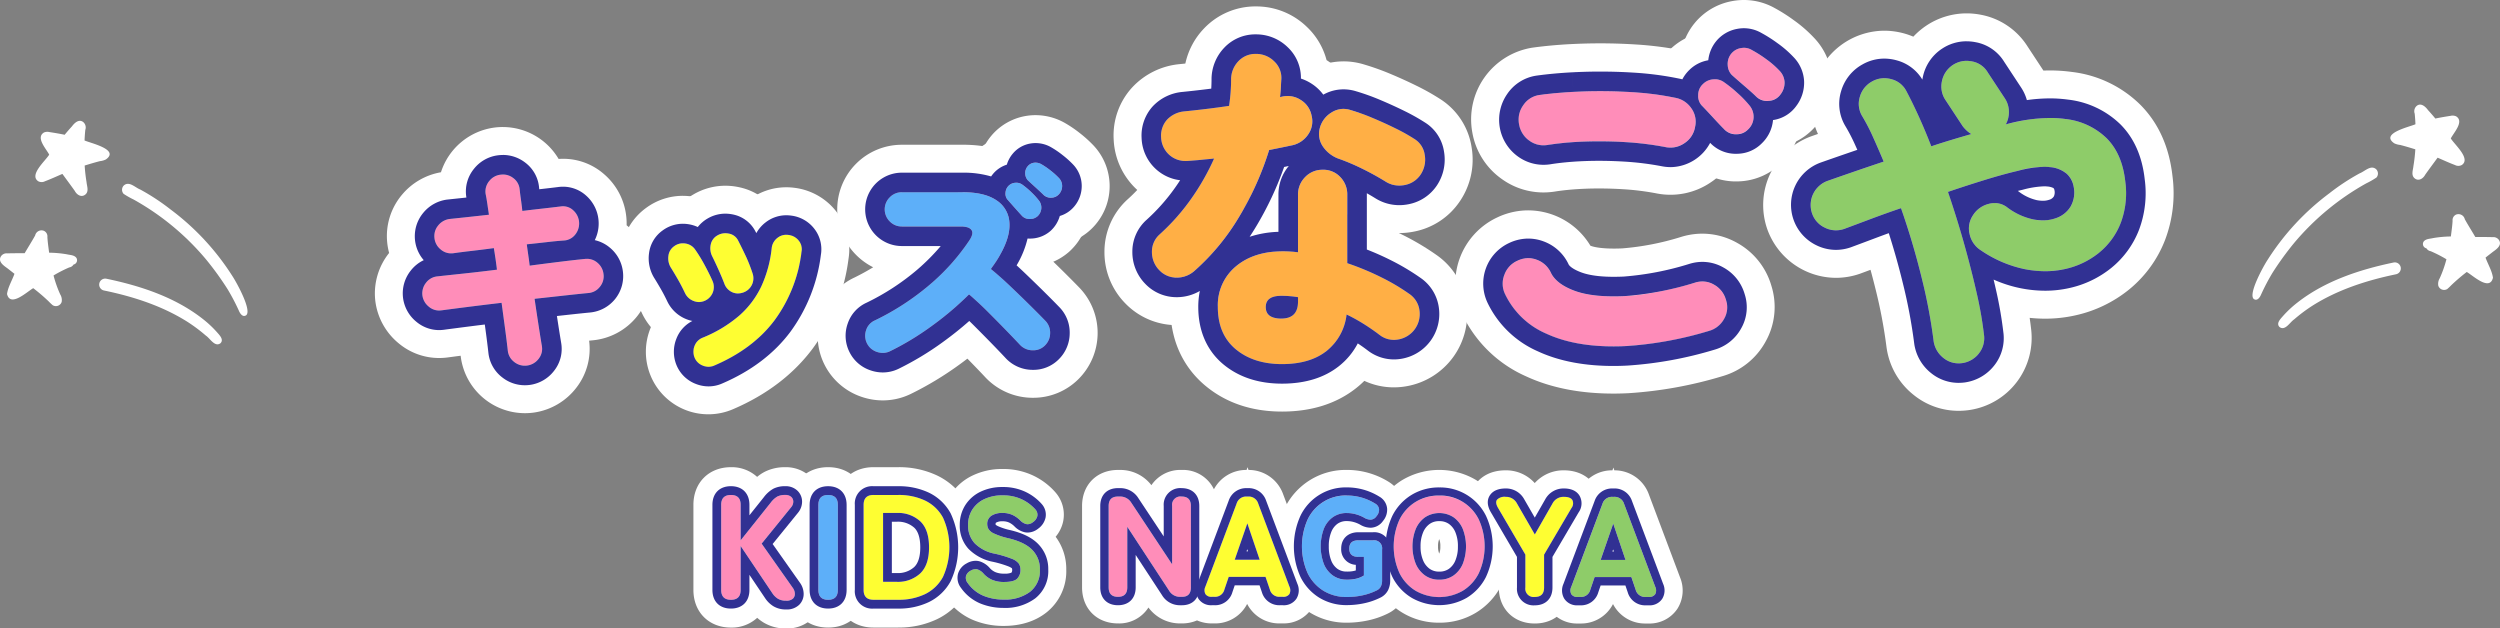 <svg xmlns="http://www.w3.org/2000/svg" xmlns:xlink="http://www.w3.org/1999/xlink" width="773.007" height="194.325" viewBox="0 0 773.007 194.325"><rect x="0" y="0" width="773.007" height="194.325" fill="#808080" stroke="none"/><defs><clipPath id="a"><rect width="773.007" height="194.325" fill="none"/></clipPath></defs><g clip-path="url(#a)"><path d="M273.623,191.906l7.872-9.7a5.369,5.369,0,0,0,1.231-3.257,4.662,4.662,0,0,0-1.4-3.5,5.211,5.211,0,0,0-3.839-1.418,7.953,7.953,0,0,0-3.574.749,9.437,9.437,0,0,0-2.982,2.621l-4.481,5.618V179.8c0-3.558-2.193-5.769-5.723-5.769s-5.722,2.211-5.722,5.769v26.3c0,3.558,2.192,5.769,5.722,5.769s5.723-2.211,5.723-5.769v-4.662l4.9,7.286a8.291,8.291,0,0,0,2.492,2.414,7.352,7.352,0,0,0,3.927,1.008,5.463,5.463,0,0,0,4.106-1.478,4.715,4.715,0,0,0,1.335-3.589,5.93,5.93,0,0,0-1.158-3.214Zm5.766-11.41-9.167,11.3,9.167-11.3a2.626,2.626,0,0,0,.625-1.62,2.63,2.63,0,0,1-.625,1.621m-15.648,10.277h0V179.8a3.636,3.636,0,0,0-.423-1.862,3.636,3.636,0,0,1,.423,1.862Zm16.18,18.01a2.919,2.919,0,0,1-2.153.648,4.688,4.688,0,0,1-2.5-.6,5.558,5.558,0,0,1-1.667-1.621l-9.861-14.676V206.1q0,3.057-3.01,3.055a2.75,2.75,0,0,1-2.586-1.193,2.75,2.75,0,0,0,2.586,1.193q3.009,0,3.01-3.055V192.533l9.861,14.676a5.558,5.558,0,0,0,1.667,1.621,4.688,4.688,0,0,0,2.5.6,2.919,2.919,0,0,0,2.153-.648,2.029,2.029,0,0,0,.579-1.575,2.028,2.028,0,0,1-.579,1.575" transform="translate(-34.725 -23.699)" fill="#fff"/><path d="M276.842,217.1a13.124,13.124,0,0,1-7.024-1.889,13.774,13.774,0,0,1-1.891-1.408,11.625,11.625,0,0,1-8.123,3.019c-6.83,0-11.6-4.789-11.6-11.647v-26.3c0-6.858,4.77-11.647,11.6-11.647a11.633,11.633,0,0,1,8.1,3,12.512,12.512,0,0,1,2.454-1.629,13.756,13.756,0,0,1,6.2-1.37,11.027,11.027,0,0,1,7.994,3.138,10.554,10.554,0,0,1,3.118,7.807,11.2,11.2,0,0,1-2.546,6.812l-5.065,6.244,5.866,8.32a11.829,11.829,0,0,1,2.223,6.3,10.605,10.605,0,0,1-2.978,7.97,11.147,11.147,0,0,1-8.334,3.274M273.9,175.865l0,.005Zm0,0,0,0Z" transform="translate(-33.799 -22.772)" fill="#fff"/><path d="M295.518,174.033c-3.53,0-5.723,2.211-5.723,5.769v26.3c0,3.558,2.193,5.769,5.723,5.769s5.722-2.211,5.722-5.769V179.8c0-3.558-2.192-5.769-5.722-5.769m3.009,32.064q0,3.057-3.009,3.055t-3.01-3.055q0,3.055,3.01,3.055T298.527,206.1Z" transform="translate(-39.462 -23.699)" fill="#fff"/><path d="M294.59,216.819c-6.831,0-11.6-4.789-11.6-11.647v-26.3c0-6.858,4.77-11.647,11.6-11.647s11.6,4.789,11.6,11.647v26.3c0,6.858-4.77,11.647-11.6,11.647m.155-11.647h2.713a2.327,2.327,0,0,0-.4-1.162v0h0a3.571,3.571,0,0,0-2.311-1.649h0a1.177,1.177,0,0,0-.312,0h0a3.5,3.5,0,0,0-2.713,2.813h2.772c-.02-.016-.039-.031-.059-.045v-.069a2.347,2.347,0,0,0,.312,0v.069l-.058.045Z" transform="translate(-38.536 -22.772)" fill="#fff"/><path d="M335.6,182.415a15.13,15.13,0,0,0-6.75-6.4,21.694,21.694,0,0,0-9.462-1.981h-7.639a5.352,5.352,0,0,0-5.769,5.769v26.3a5.352,5.352,0,0,0,5.769,5.769h7.639a21.477,21.477,0,0,0,9.475-2.01,15.221,15.221,0,0,0,6.74-6.447,24.787,24.787,0,0,0,0-21m-11.275,16.623a7.464,7.464,0,0,1-5.4,1.847h-1.5v-15.87h1.5a7.519,7.519,0,0,1,5.41,1.833c1.246,1.171,1.877,3.225,1.877,6.1,0,2.851-.635,4.9-1.887,6.088m4.6-6.088q0-5.508-2.731-8.079a10.18,10.18,0,0,0-7.269-2.57h0a10.18,10.18,0,0,1,7.269,2.57Q328.927,187.441,328.927,192.95Zm4.306,9.144a12.5,12.5,0,0,1-5.555,5.324,18.717,18.717,0,0,1-8.288,1.736h-7.639q-3.055,0-3.055-3.055h0q0,3.057,3.055,3.056h7.639a18.717,18.717,0,0,0,8.288-1.736,12.512,12.512,0,0,0,5.555-5.324,18.706,18.706,0,0,0,1.99-9.144,18.706,18.706,0,0,1-1.99,9.144" transform="translate(-41.667 -23.699)" fill="#fff"/><path d="M318.465,216.819h-7.639c-6.858,0-11.647-4.789-11.647-11.647v-26.3c0-6.858,4.789-11.647,11.647-11.647h7.639a27.5,27.5,0,0,1,12.007,2.56,20.893,20.893,0,0,1,9.336,8.831l0,0a30.545,30.545,0,0,1,.01,26.71,20.992,20.992,0,0,1-9.307,8.881,27.277,27.277,0,0,1-12.049,2.6" transform="translate(-40.74 -22.772)" fill="#fff"/><path d="M359.068,187.664a19.274,19.274,0,0,1-3.847-1.241,3.713,3.713,0,0,1-.684-.42.427.427,0,0,1-.038-.139c0-.417.086-.473.142-.511a3.607,3.607,0,0,1,1.939-.429,4.759,4.759,0,0,1,2.1.387,6.213,6.213,0,0,1,1.615,1.144,6.415,6.415,0,0,0,3.235,1.863,4.446,4.446,0,0,0,.889.09,5.334,5.334,0,0,0,3.246-1.2,5.721,5.721,0,0,0,2.277-3.379,4.893,4.893,0,0,0-1.2-4.267c-.016-.019-.031-.037-.048-.055a15.681,15.681,0,0,0-4.952-3.685,16.063,16.063,0,0,0-7.076-1.489,15.381,15.381,0,0,0-6.766,1.422,11.473,11.473,0,0,0-4.754,4.157,11.349,11.349,0,0,0-1.722,6.214,10.549,10.549,0,0,0,2.681,7.3,14.451,14.451,0,0,0,7.6,4.03,32.363,32.363,0,0,1,4.783,1.42,4.43,4.43,0,0,1,1.069.586,1.183,1.183,0,0,1,.073.452,1.294,1.294,0,0,1-.238.9,5.4,5.4,0,0,1-2.239.3,6.737,6.737,0,0,1-2.689-.459,5.043,5.043,0,0,1-1.757-1.272,6.866,6.866,0,0,0-3.039-2.045,4.639,4.639,0,0,0-1.336-.2,5.536,5.536,0,0,0-2.764.794,5.33,5.33,0,0,0-2.68,3.208,5.02,5.02,0,0,0,.922,4.375l.026.036a13.846,13.846,0,0,0,5.981,4.8,18.749,18.749,0,0,0,7.117,1.354,15.52,15.52,0,0,0,9.821-2.942,10.746,10.746,0,0,0,4.036-8.939,10.922,10.922,0,0,0-3.009-7.761c-1.9-2.013-4.754-3.452-8.712-4.4m4.977-1.867a3.9,3.9,0,0,1-1.932-1.164,8.739,8.739,0,0,0-2.283-1.625,7.227,7.227,0,0,0-3.25-.658,5.99,5.99,0,0,0-3.359.856,2.959,2.959,0,0,0-1.295,2.657h0a2.959,2.959,0,0,1,1.295-2.656,5.983,5.983,0,0,1,3.359-.856,7.227,7.227,0,0,1,3.25.658,8.739,8.739,0,0,1,2.283,1.625,3.909,3.909,0,0,0,1.932,1.164,1.936,1.936,0,0,0,.441.031c-.022,0-.045.007-.067.007a1.876,1.876,0,0,1-.374-.038m3.38-2.5a3.218,3.218,0,0,1-1.316,1.866,4.252,4.252,0,0,1-.5.324,4.252,4.252,0,0,0,.5-.324,3.217,3.217,0,0,0,1.316-1.867,1.929,1.929,0,0,0,.041-.517,1.938,1.938,0,0,1-.041.517m-2.786,2.517a2.109,2.109,0,0,0,.318-.059,2.109,2.109,0,0,1-.318.059m.486-.111a2.824,2.824,0,0,0,.335-.143,2.824,2.824,0,0,1-.335.143M359.5,196.51a34.512,34.512,0,0,0-5.2-1.558,11.939,11.939,0,0,1-6.278-3.249,8.022,8.022,0,0,1-2.02-5.577,8.018,8.018,0,0,0,2.02,5.576,11.934,11.934,0,0,0,6.278,3.25,34.308,34.308,0,0,1,5.2,1.558,4.83,4.83,0,0,1,2.195,1.514,3.438,3.438,0,0,1,.505,1.887h0a3.439,3.439,0,0,0-.505-1.888,4.837,4.837,0,0,0-2.195-1.514m-11.126,3.213a2.285,2.285,0,0,0-.43.029,2.275,2.275,0,0,1,.385-.035c.016,0,.029.006.045.006m-.512.048a2.936,2.936,0,0,0-.4.114,2.936,2.936,0,0,1,.4-.114m-.533.164a4.137,4.137,0,0,0-.492.239,4.137,4.137,0,0,1,.492-.239m17.835,6.8a12.984,12.984,0,0,1-8.232,2.393,16.127,16.127,0,0,1-6.147-1.164,11.26,11.26,0,0,1-4.873-3.929,2.921,2.921,0,0,1-.622-1.679,2.921,2.921,0,0,0,.622,1.679,11.266,11.266,0,0,0,4.873,3.929,16.127,16.127,0,0,0,6.147,1.164,12.984,12.984,0,0,0,8.232-2.393,8.262,8.262,0,0,0,3.052-6.915,8.262,8.262,0,0,1-3.052,6.915" transform="translate(-46.669 -23.739)" fill="#fff"/><path d="M356.053,216.4a24.292,24.292,0,0,1-9.221-1.767,19.344,19.344,0,0,1-8.38-6.67l-.091-.127a10.4,10.4,0,0,1,1.069-13.754,16.461,16.461,0,0,1-2.457-8.838,16.69,16.69,0,0,1,9.613-15.386,20.9,20.9,0,0,1,9.2-1.982,21.577,21.577,0,0,1,9.515,2.051,21.242,21.242,0,0,1,6.7,5.015l.178.208a10.439,10.439,0,0,1,2.337,8.957,10.871,10.871,0,0,1-2.318,4.723,16.624,16.624,0,0,1,3.285,10.114,16.267,16.267,0,0,1-6.172,13.326c-3.49,2.739-7.952,4.13-13.259,4.13m-8.59-15.171.028.135h0l-.029-.164ZM363.246,182l.039.066-.024-.071-.015.005m-.091-.181.091.181.014-.007-.062-.135-.042-.04M363,181.5l.027.053Z" transform="translate(-45.79 -22.861)" fill="#fff"/><path d="M445.108,178.582a5.664,5.664,0,0,0-5.575-3.854h-.4a5.671,5.671,0,0,0-5.582,3.872l-9.1,24.205V180.248c0-3.4-2.1-5.52-5.475-5.52a5.122,5.122,0,0,0-5.521,5.52v9.414l-7.865-11.867a6.587,6.587,0,0,0-5.664-3.067h-.62c-3.378,0-5.476,2.116-5.476,5.52V205.41c0,3.405,2.1,5.521,5.476,5.521s5.476-2.116,5.476-5.521V195.377l8.156,12.457a6.426,6.426,0,0,0,5.683,3.1h.487a4.949,4.949,0,0,0,4.729-2.661,4.254,4.254,0,0,0,.346.653,4.677,4.677,0,0,0,4.139,2.008h.8a5.538,5.538,0,0,0,5.567-4.044l.72-2.113h7.669l.73,2.14a5.585,5.585,0,0,0,5.559,4.018h.93a4.674,4.674,0,0,0,4.184-2.009,4.96,4.96,0,0,0,.295-4.619Zm-42.92,26.829q0,2.924-2.88,2.924t-2.879-2.924q0,2.924,2.879,2.924T402.188,205.41Zm19.669,0q0,2.924-2.747,2.924h-.487a3.877,3.877,0,0,1-3.5-1.9l-12.936-19.757,12.936,19.757a3.878,3.878,0,0,0,3.5,1.9h.487Q421.857,208.334,421.857,205.41Zm21.264-8.55-3.81-11.251-3.9,11.251,3.9-11.251Zm-4.062-2.6.224-.644.218.644Zm13.254,13.229a2.232,2.232,0,0,1-2.015.841h-.93a3.006,3.006,0,0,1-3.1-2.259l-1.329-3.9H433.552l-1.329,3.9a2.965,2.965,0,0,1-3.1,2.259h-.8a2.179,2.179,0,0,1-1.971-.841,1.806,1.806,0,0,1-.283-1,1.808,1.808,0,0,0,.283,1,2.181,2.181,0,0,0,1.971.841h.8a2.966,2.966,0,0,0,3.1-2.259l1.329-3.9h11.385l1.329,3.9a3.007,3.007,0,0,0,3.1,2.259h.93a2.234,2.234,0,0,0,2.015-.841,1.808,1.808,0,0,0,.282-1,1.806,1.806,0,0,1-.282,1" transform="translate(-53.629 -23.793)" fill="#fff"/><path d="M449.411,215.535h-.93a11.136,11.136,0,0,1-10.118-6.029,11.094,11.094,0,0,1-10.128,6.029h-.8a11.244,11.244,0,0,1-4.565-.933,11.651,11.651,0,0,1-4.647.933h-.488a12.1,12.1,0,0,1-9.888-4.916,10.713,10.713,0,0,1-9.427,4.916c-6.536,0-11.1-4.583-11.1-11.145V179.227c0-6.562,4.564-11.146,11.1-11.146h.62a12.083,12.083,0,0,1,9.717,4.71,10.8,10.8,0,0,1,9.333-4.71,10.6,10.6,0,0,1,10,5.973,11.279,11.279,0,0,1,10.1-5.973l.3-.853.289.854a11.293,11.293,0,0,1,10.717,7.515l9.661,25.7a10.6,10.6,0,0,1-.861,9.69,10.366,10.366,0,0,1-8.882,4.543m-50.84-11.145h2.6a2.245,2.245,0,0,0-.39-1.122,3.419,3.419,0,0,0-2.205-1.57h0a1.162,1.162,0,0,0-.3,0h0a3.349,3.349,0,0,0-2.6,2.693h2.652a.669.669,0,0,0-.056-.044v-.066a2.164,2.164,0,0,0,.3,0v.066c-.019.013-.038.029-.057.044Zm29.23-.105h.434a1.34,1.34,0,0,0,.164-.009c.013-.031.029-.071.045-.121l.147-.435-1.121-.2ZM418.2,201.83v2.35l1.071-2.156-.592-.107.326.5-.016-.024.015.023a.992.992,0,0,0-.073-.1,1.9,1.9,0,0,0-.619-.465Zm32.508,1.41h0l0-.013v0h0Z" transform="translate(-52.743 -22.772)" fill="#fff"/><path d="M516.619,176.785a16.975,16.975,0,0,0-17.085,0,15.954,15.954,0,0,0-5.939,6.454,19.125,19.125,0,0,0-1.939,6.718,5.239,5.239,0,0,0-4.05-1.609h-4.522c-3.229,0-5.315,1.986-5.315,5.059a4.766,4.766,0,0,0,4.522,5.018v1.728c-.1.032-.194.062-.294.092a9.132,9.132,0,0,1-2.5.262,4.749,4.749,0,0,1-2.871-.832,5.679,5.679,0,0,1-1.924-2.535,11.5,11.5,0,0,1-.768-4.414,11.639,11.639,0,0,1,.767-4.456,5.7,5.7,0,0,1,1.923-2.536,4.76,4.76,0,0,1,2.873-.832,7.889,7.889,0,0,1,2.139.291,9.239,9.239,0,0,1,1.953.788,6.4,6.4,0,0,0,3.236.971c.078,0,.154,0,.231-.005a4.773,4.773,0,0,0,3.628-2.069,5.41,5.41,0,0,0,1.288-3.852,4.729,4.729,0,0,0-2.4-3.682,18.964,18.964,0,0,0-10.079-2.86,15.536,15.536,0,0,0-14.329,8.779,22.906,22.906,0,0,0,0,18.886,15.645,15.645,0,0,0,5.834,6.448,16.013,16.013,0,0,0,8.495,2.287,25.632,25.632,0,0,0,5.345-.567,20.809,20.809,0,0,0,4.928-1.694,5.2,5.2,0,0,0,2.514-2.41,6.886,6.886,0,0,0,.635-3.034V200.66c.2.515.424,1.019.673,1.5a15.781,15.781,0,0,0,5.95,6.437,17.114,17.114,0,0,0,17.062,0,15.842,15.842,0,0,0,5.922-6.434,22.47,22.47,0,0,0,0-18.929,16,16,0,0,0-5.911-6.449M480.269,193.4h0q0,2.56,2.815,2.56h0q-2.816,0-2.815-2.56m2.047-10.623a10.4,10.4,0,0,0-2.815-.384,7.234,7.234,0,0,0-4.33,1.3A8.183,8.183,0,0,0,472.4,187.3a14.017,14.017,0,0,0-.961,5.418,14.017,14.017,0,0,1,.961-5.418,8.183,8.183,0,0,1,2.773-3.606,7.234,7.234,0,0,1,4.33-1.3,10.366,10.366,0,0,1,2.815.384,11.727,11.727,0,0,1,2.517,1.024,5.83,5.83,0,0,0,.549.289,6.027,6.027,0,0,1-.549-.288,11.684,11.684,0,0,0-2.517-1.024m6.4.555a2.4,2.4,0,0,1-1.771,1.108l-.117,0c-.071,0-.145-.013-.219-.018a2.751,2.751,0,0,0,.335.016,2.4,2.4,0,0,0,1.771-1.108,2.986,2.986,0,0,0,.767-2.112,2.986,2.986,0,0,1-.767,2.112m-3.168.822c.12.05.241.1.358.136-.117-.036-.238-.086-.358-.136m.554.185c.1.026.206.053.307.068-.1-.016-.2-.042-.307-.068m4.32,18.831a4.42,4.42,0,0,1-.384,1.941,2.764,2.764,0,0,1-1.366,1.258,18.12,18.12,0,0,1-4.352,1.494,22.938,22.938,0,0,1-4.82.512,13.483,13.483,0,0,1-7.189-1.92,13.117,13.117,0,0,1-4.907-5.439,18.248,18.248,0,0,1-1.77-8.3,18.248,18.248,0,0,0,1.77,8.3,13.117,13.117,0,0,0,4.907,5.439,13.483,13.483,0,0,0,7.189,1.92,22.938,22.938,0,0,0,4.82-.512,18.156,18.156,0,0,0,4.352-1.494,2.767,2.767,0,0,0,1.366-1.258A4.42,4.42,0,0,0,490.422,203.172Zm22.643-6.074a5.839,5.839,0,0,1-2,2.554,5.009,5.009,0,0,1-2.981.849,4.936,4.936,0,0,1-2.935-.847,5.986,5.986,0,0,1-2.032-2.574,10.732,10.732,0,0,1-.809-4.36,10.856,10.856,0,0,1,.809-4.4,6,6,0,0,1,2.032-2.574,4.939,4.939,0,0,1,2.935-.847,5.014,5.014,0,0,1,2.981.849,5.84,5.84,0,0,1,2,2.555,11.094,11.094,0,0,1,.8,4.42,10.978,10.978,0,0,1-.8,4.378m3.3-4.378a13.52,13.52,0,0,0-1-5.418A8.361,8.361,0,0,0,512.5,183.7a8.07,8.07,0,0,0-8.788,0,8.518,8.518,0,0,0-2.881,3.606,13.25,13.25,0,0,0-1.023,5.418,13.25,13.25,0,0,1,1.023-5.418,8.518,8.518,0,0,1,2.881-3.606,8.066,8.066,0,0,1,8.788,0,8.361,8.361,0,0,1,2.859,3.606A13.52,13.52,0,0,1,516.361,192.72Zm3.947,8.3a13.32,13.32,0,0,1-4.993,5.439,14.616,14.616,0,0,1-14.484,0,13.272,13.272,0,0,1-5.013-5.439,17.909,17.909,0,0,1-1.812-8.3,17.909,17.909,0,0,0,1.812,8.3,13.272,13.272,0,0,0,5.013,5.439,14.616,14.616,0,0,0,14.484,0,13.32,13.32,0,0,0,4.993-5.439,17.9,17.9,0,0,0,1.813-8.3,17.9,17.9,0,0,1-1.813,8.3" transform="translate(-63.067 -23.759)" fill="#fff"/><path d="M507.229,215.44a21.674,21.674,0,0,1-11.327-3.049,21.034,21.034,0,0,1-2.083-1.424,11.322,11.322,0,0,1-2.548,1.675,26.072,26.072,0,0,1-6.144,2.111,31.094,31.094,0,0,1-6.481.688,21.342,21.342,0,0,1-11.323-3.086,20.982,20.982,0,0,1-7.844-8.632,28.284,28.284,0,0,1,0-23.755,20.948,20.948,0,0,1,19.167-11.761,24.395,24.395,0,0,1,12.978,3.7,11.622,11.622,0,0,1,1.644,1.25,21.242,21.242,0,0,1,2.6-1.861,22.391,22.391,0,0,1,22.718.012h0a21.351,21.351,0,0,1,7.9,8.59,27.85,27.85,0,0,1,0,23.892,21.165,21.165,0,0,1-7.938,8.59,21.563,21.563,0,0,1-11.324,3.061m-20.376-22.532v6.859l1.964-.377a24.034,24.034,0,0,1-1.014-5.521l-.855-.954c-.027,0-.059-.006-.1-.008m20.387-3.308c-.009.021-.019.041-.029.066a5.539,5.539,0,0,0-.34,2.2,5.421,5.421,0,0,0,.341,2.16c.009.022.02.043.029.063l0-.008a5.676,5.676,0,0,0,.345-2.216,5.752,5.752,0,0,0-.346-2.258l0-.008m-23.3,2.949h.895c0-.022,0-.041,0-.063a2.456,2.456,0,0,0-.319-1.078,3.7,3.7,0,0,0-.575-.778Zm1.784-11.973c0,.009,0,.019,0,.03h0l.1-.009.212-.506.022-.28-.345.759.009,0m.226.012.055-.062.011-.149Zm.075-.054,0,.048.061,0,.066-.623-.014.042.016-.175.078-.186.111-.441-.167.381,0-.018-.1.213-.019.27.067-.16-.092.53.027-.106Zm.467-1.678-.184.587.475-1.139-.035-.012Z" transform="translate(-62.213 -22.905)" fill="#fff"/><path d="M560.968,177.182c-.6-1.067-1.943-2.336-4.91-2.336a6.432,6.432,0,0,0-5.728,3.314l-3.257,5.7-3.273-5.682a6.407,6.407,0,0,0-5.7-3.332c-2.208,0-3.812.645-4.769,1.919-.777,1.039-1.373,2.83.194,5.484L541.571,196v9.468a5.112,5.112,0,0,0,5.509,5.51c3.372,0,5.466-2.111,5.466-5.51v-9.465l8.088-13.764a4.812,4.812,0,0,0,.333-5.062m-25.207,3.749a3.592,3.592,0,0,1-.615-1.827,3.592,3.592,0,0,0,.615,1.827l8.4,14.371h0Zm14.2,24.542q0,2.919-2.875,2.919a2.579,2.579,0,0,1-2.918-2.919,2.579,2.579,0,0,0,2.918,2.919Q549.955,208.392,549.956,205.473Zm8.446-24.542L549.956,195.3h0l8.446-14.371a3.491,3.491,0,0,0,.519-1.348,3.491,3.491,0,0,1-.519,1.348" transform="translate(-72.519 -23.809)" fill="#fff"/><path d="M546.193,215.713c-6.55,0-11.125-4.575-11.125-11.125v-7.947L527.794,184.2c-3.416-5.785-1.028-10.1.158-11.682,1.432-1.906,4.2-4.169,9.264-4.169a11.876,11.876,0,0,1,8.959,3.943,11.923,11.923,0,0,1,9-3.943c4.363,0,7.935,1.891,9.8,5.188l0,0a10.393,10.393,0,0,1-.421,10.73l-7.276,12.382v7.938c0,6.55-4.557,11.125-11.08,11.125m.1-11.125h2.591a2.235,2.235,0,0,0-.388-1.125v0a3.358,3.358,0,0,0-2.2-1.564h0a1.314,1.314,0,0,0-.254,0,3.343,3.343,0,0,0-2.592,2.687h2.617l-.026-.021v-.088a1.9,1.9,0,0,0,.254,0v.1l-.011.009Z" transform="translate(-71.631 -22.924)" fill="#fff"/><path d="M590.385,204.366l-9.65-25.674a5.654,5.654,0,0,0-5.566-3.847h-.4a5.662,5.662,0,0,0-5.573,3.865l-9.633,25.629a4.963,4.963,0,0,0,.286,4.639,4.666,4.666,0,0,0,4.13,2h.8a5.528,5.528,0,0,0,5.557-4.037l.719-2.11h7.656l.728,2.136a5.576,5.576,0,0,0,5.548,4.011h.929a4.665,4.665,0,0,0,4.176-2.006,4.947,4.947,0,0,0,.294-4.611m-11.632-7.428-3.8-11.231-3.892,11.231,3.892-11.231Zm-4.054-2.591.223-.643.217.643Zm13.23,13.2a2.231,2.231,0,0,1-2.013.84h-.929a3,3,0,0,1-3.1-2.255l-1.325-3.892H569.2l-1.326,3.892a2.96,2.96,0,0,1-3.1,2.255h-.8a2.179,2.179,0,0,1-1.968-.84,1.8,1.8,0,0,1-.282-1,1.8,1.8,0,0,0,.282,1,2.179,2.179,0,0,0,1.968.84h.8a2.96,2.96,0,0,0,3.1-2.255l1.326-3.892h11.366l1.325,3.892a3,3,0,0,0,3.1,2.255h.929a2.231,2.231,0,0,0,2.013-.84,1.816,1.816,0,0,0,.282-1,1.816,1.816,0,0,1-.282,1" transform="translate(-76.141 -23.809)" fill="#fff"/><path d="M585.032,215.579H584.1a11.116,11.116,0,0,1-10.1-6.017,11.073,11.073,0,0,1-10.109,6.017h-.8a10.3,10.3,0,0,1-8.821-4.533,10.57,10.57,0,0,1-.871-9.643l9.654-25.687a11.277,11.277,0,0,1,10.772-7.5l.3-.852.288.853a11.274,11.274,0,0,1,10.706,7.524l9.657,25.693a10.548,10.548,0,0,1-.88,9.615,10.349,10.349,0,0,1-8.866,4.534m1.29-12.272h0l0-.011v0Z" transform="translate(-75.255 -22.79)" fill="#fff"/><path d="M261.159,209.581q-3.01,0-3.01-3.055v-26.3q0-3.057,3.01-3.056t3.009,3.056V191.2l9.306-11.667a6.988,6.988,0,0,1,2.084-1.9,5.272,5.272,0,0,1,2.361-.463,2.618,2.618,0,0,1,1.921.625,1.976,1.976,0,0,1,.6,1.5,2.635,2.635,0,0,1-.625,1.621l-9.166,11.3,9.629,13.657a3.259,3.259,0,0,1,.649,1.76,2.035,2.035,0,0,1-.579,1.575,2.92,2.92,0,0,1-2.154.648,4.687,4.687,0,0,1-2.5-.6,5.538,5.538,0,0,1-1.667-1.621l-9.861-14.676v13.565q0,3.055-3.009,3.055" transform="translate(-35.153 -24.126)" fill="#ff8db9"/><path d="M277.49,176.746a2.614,2.614,0,0,1,1.921.625,1.975,1.975,0,0,1,.6,1.5,2.631,2.631,0,0,1-.625,1.621l-9.166,11.3,9.629,13.658a3.251,3.251,0,0,1,.649,1.759,2.031,2.031,0,0,1-.579,1.575,2.919,2.919,0,0,1-2.153.649,4.688,4.688,0,0,1-2.5-.6,5.538,5.538,0,0,1-1.667-1.621l-9.861-14.676V206.1q0,3.057-3.009,3.056t-3.01-3.056V179.8q0-3.055,3.01-3.055t3.009,3.055v10.971l9.306-11.666a6.965,6.965,0,0,1,2.084-1.9,5.272,5.272,0,0,1,2.361-.463m0-2.713a7.953,7.953,0,0,0-3.574.749,9.439,9.439,0,0,0-2.982,2.621l-4.482,5.618V179.8c0-3.558-2.192-5.769-5.722-5.769s-5.722,2.211-5.722,5.769v26.3c0,3.558,2.192,5.769,5.722,5.769s5.722-2.211,5.722-5.769v-4.662l4.9,7.286a8.288,8.288,0,0,0,2.491,2.414,7.347,7.347,0,0,0,3.928,1.008,5.463,5.463,0,0,0,4.106-1.478,4.718,4.718,0,0,0,1.335-3.589,5.945,5.945,0,0,0-1.158-3.214l-8.429-11.956,7.872-9.7a5.369,5.369,0,0,0,1.231-3.257,4.668,4.668,0,0,0-1.4-3.5,5.213,5.213,0,0,0-3.839-1.418" transform="translate(-34.725 -23.699)" fill="#313193"/><path d="M295.945,209.581q-3.01,0-3.01-3.055v-26.3q0-3.057,3.01-3.056t3.009,3.056v26.3q0,3.055-3.009,3.055" transform="translate(-39.89 -24.126)" fill="#5daff9"/><path d="M295.517,176.746q3.009,0,3.009,3.055v26.3q0,3.057-3.009,3.056t-3.01-3.056V179.8q0-3.055,3.01-3.055m0-2.713c-3.53,0-5.723,2.211-5.723,5.769v26.3c0,3.558,2.193,5.769,5.723,5.769s5.722-2.211,5.722-5.769V179.8c0-3.558-2.192-5.769-5.722-5.769" transform="translate(-39.462 -23.699)" fill="#313193"/><path d="M312.179,209.581q-3.055,0-3.055-3.056V180.23q0-3.057,3.055-3.056h7.639a18.933,18.933,0,0,1,8.288,1.714,12.41,12.41,0,0,1,5.555,5.276,22.151,22.151,0,0,1,0,18.357,12.508,12.508,0,0,1-5.555,5.324,18.718,18.718,0,0,1-8.288,1.736Zm2.963-5.555h4.213a10.121,10.121,0,0,0,7.269-2.593q2.73-2.593,2.731-8.055,0-5.508-2.731-8.079a10.179,10.179,0,0,0-7.269-2.57h-4.213Z" transform="translate(-42.094 -24.126)" fill="#fefe32"/><path d="M319.39,176.746a18.931,18.931,0,0,1,8.288,1.714,12.4,12.4,0,0,1,5.555,5.277,22.149,22.149,0,0,1,0,18.356,12.494,12.494,0,0,1-5.555,5.324,18.715,18.715,0,0,1-8.288,1.736h-7.638q-3.057,0-3.056-3.055V179.8q0-3.057,3.056-3.056ZM314.715,203.6h4.214a10.12,10.12,0,0,0,7.268-2.593q2.731-2.591,2.731-8.055,0-5.508-2.731-8.079a10.178,10.178,0,0,0-7.268-2.57h-4.214v21.3m4.676-29.564h-7.638a5.353,5.353,0,0,0-5.77,5.769v26.3a5.353,5.353,0,0,0,5.77,5.769h7.638a21.474,21.474,0,0,0,9.475-2.01,15.222,15.222,0,0,0,6.74-6.447,24.782,24.782,0,0,0,0-21,15.125,15.125,0,0,0-6.75-6.4,21.691,21.691,0,0,0-9.462-1.981m-1.963,10.981h1.5a7.518,7.518,0,0,1,5.409,1.833c1.246,1.171,1.877,3.225,1.877,6.1,0,2.851-.635,4.9-1.887,6.088a7.463,7.463,0,0,1-5.4,1.847h-1.5Z" transform="translate(-41.667 -23.699)" fill="#313193"/><path d="M357.338,209.538a16.127,16.127,0,0,1-6.147-1.164,11.273,11.273,0,0,1-4.874-3.929,2.561,2.561,0,0,1-.549-2.2,2.826,2.826,0,0,1,1.47-1.668,2.6,2.6,0,0,1,2.086-.373,4.3,4.3,0,0,1,1.866,1.295,7.607,7.607,0,0,0,2.635,1.91,9.173,9.173,0,0,0,3.732.681q3.029,0,4.039-1.032a3.753,3.753,0,0,0,1.01-2.743,3.438,3.438,0,0,0-.5-1.888,4.84,4.84,0,0,0-2.2-1.514,34.361,34.361,0,0,0-5.2-1.558,11.933,11.933,0,0,1-6.278-3.25,8.014,8.014,0,0,1-2.02-5.576,8.78,8.78,0,0,1,1.317-4.83,8.9,8.9,0,0,1,3.71-3.227,12.779,12.779,0,0,1,5.642-1.164,13.449,13.449,0,0,1,5.949,1.23,13.069,13.069,0,0,1,4.149,3.073,2.421,2.421,0,0,1,.658,2.086,3.222,3.222,0,0,1-1.316,1.866,2.561,2.561,0,0,1-2.064.637,3.909,3.909,0,0,1-1.932-1.164,8.711,8.711,0,0,0-2.283-1.625,7.22,7.22,0,0,0-3.249-.658,5.983,5.983,0,0,0-3.359.856,2.959,2.959,0,0,0-1.295,2.656,3.09,3.09,0,0,0,.373,1.427,3.88,3.88,0,0,0,1.756,1.427,22.256,22.256,0,0,0,4.412,1.449q5.136,1.23,7.442,3.666a8.392,8.392,0,0,1,2.306,5.993,8.265,8.265,0,0,1-3.052,6.915,12.984,12.984,0,0,1-8.232,2.393" transform="translate(-47.074 -24.145)" fill="#8ecc69"/><path d="M356.669,176.906a13.461,13.461,0,0,1,5.949,1.229,13.057,13.057,0,0,1,4.149,3.074,2.418,2.418,0,0,1,.658,2.085,3.22,3.22,0,0,1-1.317,1.866,2.833,2.833,0,0,1-1.689.675,1.87,1.87,0,0,1-.374-.038,3.909,3.909,0,0,1-1.932-1.164,8.731,8.731,0,0,0-2.283-1.625,7.22,7.22,0,0,0-3.249-.658,5.99,5.99,0,0,0-3.359.856,2.959,2.959,0,0,0-1.295,2.657,3.086,3.086,0,0,0,.373,1.426,3.88,3.88,0,0,0,1.756,1.427,22.226,22.226,0,0,0,4.412,1.45q5.136,1.23,7.442,3.665a8.392,8.392,0,0,1,2.3,5.993,8.264,8.264,0,0,1-3.051,6.915,12.984,12.984,0,0,1-8.232,2.393,16.124,16.124,0,0,1-6.147-1.164,11.262,11.262,0,0,1-4.874-3.929,2.559,2.559,0,0,1-.549-2.195,2.825,2.825,0,0,1,1.47-1.669,3.016,3.016,0,0,1,1.5-.46,2.019,2.019,0,0,1,.589.086,4.3,4.3,0,0,1,1.866,1.295,7.607,7.607,0,0,0,2.635,1.91,9.173,9.173,0,0,0,3.732.681q3.029,0,4.039-1.032a3.753,3.753,0,0,0,1.01-2.744,3.438,3.438,0,0,0-.5-1.888,4.84,4.84,0,0,0-2.2-1.514,34.463,34.463,0,0,0-5.2-1.558,11.933,11.933,0,0,1-6.278-3.249,8.018,8.018,0,0,1-2.02-5.577,8.78,8.78,0,0,1,1.317-4.83,8.892,8.892,0,0,1,3.71-3.227,12.791,12.791,0,0,1,5.642-1.163m0-2.573a15.381,15.381,0,0,0-6.766,1.422,11.48,11.48,0,0,0-4.754,4.157,11.356,11.356,0,0,0-1.721,6.214,10.548,10.548,0,0,0,2.681,7.3,14.448,14.448,0,0,0,7.6,4.03,32.4,32.4,0,0,1,4.783,1.42,4.394,4.394,0,0,1,1.068.586,1.17,1.17,0,0,1,.073.452,1.293,1.293,0,0,1-.238.9,5.39,5.39,0,0,1-2.238.3,6.737,6.737,0,0,1-2.689-.459,5.033,5.033,0,0,1-1.757-1.272,6.864,6.864,0,0,0-3.04-2.045,4.629,4.629,0,0,0-1.335-.2,5.533,5.533,0,0,0-2.764.794,5.327,5.327,0,0,0-2.68,3.208,5.022,5.022,0,0,0,.922,4.376c.008.012.017.024.026.035a13.846,13.846,0,0,0,5.981,4.8,18.745,18.745,0,0,0,7.117,1.354,15.52,15.52,0,0,0,9.821-2.942,10.746,10.746,0,0,0,4.036-8.939,10.922,10.922,0,0,0-3.009-7.761c-1.9-2.013-4.754-3.452-8.713-4.4a19.279,19.279,0,0,1-3.846-1.241,3.748,3.748,0,0,1-.684-.419.435.435,0,0,1-.038-.14c0-.417.086-.473.142-.511a3.614,3.614,0,0,1,1.939-.429,4.759,4.759,0,0,1,2.1.387,6.213,6.213,0,0,1,1.615,1.144,6.42,6.42,0,0,0,3.235,1.864,4.5,4.5,0,0,0,.889.089,5.332,5.332,0,0,0,3.245-1.2,5.722,5.722,0,0,0,2.278-3.379,4.895,4.895,0,0,0-1.2-4.267l-.047-.055a15.69,15.69,0,0,0-4.952-3.685,16.063,16.063,0,0,0-7.076-1.489" transform="translate(-46.669 -23.739)" fill="#313193"/><path d="M399.717,208.744q-2.88,0-2.88-2.924V180.657q0-2.924,2.88-2.924h.62a4.015,4.015,0,0,1,3.5,1.9l12.626,19.05V180.657a2.585,2.585,0,0,1,2.924-2.924q2.879,0,2.879,2.924v25.162q0,2.924-2.746,2.924h-.487a3.878,3.878,0,0,1-3.5-1.9L402.6,187.08v18.739q0,2.924-2.879,2.924" transform="translate(-54.039 -24.202)" fill="#ff8db9"/><path d="M418.977,177.324q2.879,0,2.879,2.924V205.41q0,2.924-2.746,2.924h-.487a3.877,3.877,0,0,1-3.5-1.9l-12.936-19.757V205.41q0,2.924-2.879,2.924t-2.88-2.924V180.248q0-2.924,2.88-2.924h.62a4.014,4.014,0,0,1,3.5,1.906l12.626,19.049V180.248a2.584,2.584,0,0,1,2.924-2.924m0-2.6a5.122,5.122,0,0,0-5.521,5.52v9.414l-7.865-11.867a6.586,6.586,0,0,0-5.663-3.067h-.62c-3.378,0-5.476,2.116-5.476,5.52V205.41c0,3.405,2.1,5.521,5.476,5.521s5.475-2.116,5.475-5.521V195.377l8.156,12.457a6.426,6.426,0,0,0,5.684,3.1h.487c3.3,0,5.343-2.116,5.343-5.521V180.248c0-3.4-2.1-5.52-5.476-5.52" transform="translate(-53.629 -23.793)" fill="#313193"/><path d="M433.406,208.745a2.181,2.181,0,0,1-1.971-.842,2.529,2.529,0,0,1-.022-2.3L441.07,179.9a3.07,3.07,0,0,1,3.145-2.171h.4a3.071,3.071,0,0,1,3.145,2.171l9.658,25.694a2.532,2.532,0,0,1-.022,2.3,2.234,2.234,0,0,1-2.016.842h-.93a3.008,3.008,0,0,1-3.1-2.259l-1.329-3.9H438.634l-1.329,3.9a2.965,2.965,0,0,1-3.1,2.259Zm7.089-11.474H448.2l-3.809-11.252Z" transform="translate(-58.711 -24.203)" fill="#fefe32"/><path d="M444.205,177.324a3.072,3.072,0,0,1,3.145,2.172l9.658,25.694a2.532,2.532,0,0,1-.022,2.3,2.236,2.236,0,0,1-2.016.841h-.93a3.007,3.007,0,0,1-3.1-2.259l-1.329-3.9H438.225l-1.329,3.9a2.964,2.964,0,0,1-3.1,2.259H433a2.182,2.182,0,0,1-1.971-.841,2.53,2.53,0,0,1-.022-2.3l9.658-25.694a3.071,3.071,0,0,1,3.145-2.172Zm-4.12,19.536h7.708l-3.809-11.251-3.9,11.251m4.12-22.132h-.4a5.67,5.67,0,0,0-5.582,3.872l-9.651,25.676a4.972,4.972,0,0,0,.286,4.647A4.677,4.677,0,0,0,433,210.931h.8a5.538,5.538,0,0,0,5.567-4.044l.72-2.113h7.67l.729,2.14a5.586,5.586,0,0,0,5.559,4.018h.93a4.672,4.672,0,0,0,4.183-2.01,4.954,4.954,0,0,0,.295-4.619l-9.668-25.72a5.663,5.663,0,0,0-5.575-3.854m-.473,19.536.223-.644.219.644Z" transform="translate(-58.303 -23.793)" fill="#313193"/><path d="M479.9,208.771a13.486,13.486,0,0,1-7.19-1.92,13.115,13.115,0,0,1-4.906-5.439,20.426,20.426,0,0,1,0-16.638,13.033,13.033,0,0,1,12.1-7.4,16.466,16.466,0,0,1,8.745,2.474,2.332,2.332,0,0,1,1.238,1.771,2.987,2.987,0,0,1-.767,2.112,2.4,2.4,0,0,1-1.772,1.108,3.854,3.854,0,0,1-2.112-.639,11.666,11.666,0,0,0-2.517-1.024,10.388,10.388,0,0,0-2.814-.384,7.232,7.232,0,0,0-4.33,1.3,8.189,8.189,0,0,0-2.774,3.606,15.654,15.654,0,0,0,0,10.794,8.177,8.177,0,0,0,2.774,3.6,7.22,7.22,0,0,0,4.33,1.3,11.655,11.655,0,0,0,3.2-.362,7.915,7.915,0,0,0,2.09-.917v-5.76h-1.707q-2.816,0-2.815-2.56t2.815-2.56H488a2.488,2.488,0,0,1,2.815,2.815v9.514a4.407,4.407,0,0,1-.384,1.941,2.761,2.761,0,0,1-1.366,1.259,18.162,18.162,0,0,1-4.351,1.493,22.945,22.945,0,0,1-4.82.512" transform="translate(-63.461 -24.153)" fill="#5daff9"/><path d="M479.5,176.977a16.487,16.487,0,0,1,8.745,2.474,2.332,2.332,0,0,1,1.238,1.772,2.986,2.986,0,0,1-.767,2.111,2.4,2.4,0,0,1-1.772,1.109l-.117,0a3.971,3.971,0,0,1-2-.643,11.665,11.665,0,0,0-2.517-1.024,10.355,10.355,0,0,0-2.814-.384,7.227,7.227,0,0,0-4.33,1.3,8.187,8.187,0,0,0-2.774,3.6,15.654,15.654,0,0,0,0,10.794,8.172,8.172,0,0,0,2.774,3.6,7.221,7.221,0,0,0,4.33,1.3,11.651,11.651,0,0,0,3.2-.363,7.917,7.917,0,0,0,2.09-.917v-5.759h-1.707q-2.816,0-2.815-2.56t2.815-2.56h4.523a2.488,2.488,0,0,1,2.815,2.815v9.513a4.4,4.4,0,0,1-.384,1.941,2.761,2.761,0,0,1-1.366,1.259,18.2,18.2,0,0,1-4.351,1.494,22.943,22.943,0,0,1-4.82.511,13.486,13.486,0,0,1-7.19-1.919,13.115,13.115,0,0,1-4.906-5.439,20.428,20.428,0,0,1,0-16.639,13.033,13.033,0,0,1,12.1-7.4m0-2.5a15.532,15.532,0,0,0-14.329,8.779,22.906,22.906,0,0,0,0,18.886,15.645,15.645,0,0,0,5.834,6.448,16.009,16.009,0,0,0,8.495,2.287,25.573,25.573,0,0,0,5.344-.568,20.79,20.79,0,0,0,4.929-1.693,5.2,5.2,0,0,0,2.513-2.41,6.89,6.89,0,0,0,.636-3.035v-9.513a4.933,4.933,0,0,0-5.316-5.316h-4.523c-3.229,0-5.314,1.987-5.314,5.06a4.765,4.765,0,0,0,4.521,5.018v1.728c-.094.031-.193.062-.294.092a9.142,9.142,0,0,1-2.5.261,4.753,4.753,0,0,1-2.871-.831,5.683,5.683,0,0,1-1.925-2.536,11.5,11.5,0,0,1-.767-4.414,11.618,11.618,0,0,1,.767-4.456,5.7,5.7,0,0,1,1.923-2.537,4.764,4.764,0,0,1,2.873-.832,7.894,7.894,0,0,1,2.139.292,9.213,9.213,0,0,1,1.953.787,6.4,6.4,0,0,0,3.235.972c.079,0,.155,0,.232-.005a4.776,4.776,0,0,0,3.627-2.069,5.406,5.406,0,0,0,1.288-3.853,4.729,4.729,0,0,0-2.395-3.682,18.979,18.979,0,0,0-10.079-2.859" transform="translate(-63.067 -23.759)" fill="#313193"/><path d="M512.951,208.771a13.817,13.817,0,0,1-7.253-1.92,13.26,13.26,0,0,1-5.013-5.439,19.991,19.991,0,0,1,0-16.638,13.413,13.413,0,0,1,5.013-5.461,14.48,14.48,0,0,1,14.484,0,13.473,13.473,0,0,1,4.992,5.461,20,20,0,0,1,0,16.638,13.318,13.318,0,0,1-4.992,5.439,13.708,13.708,0,0,1-7.231,1.92m0-5.376a7.484,7.484,0,0,0,4.416-1.3,8.342,8.342,0,0,0,2.858-3.6,15.023,15.023,0,0,0,0-10.794,8.358,8.358,0,0,0-2.858-3.606,8.072,8.072,0,0,0-8.789,0,8.5,8.5,0,0,0-2.88,3.606,14.738,14.738,0,0,0,0,10.794,8.481,8.481,0,0,0,2.88,3.6,7.41,7.41,0,0,0,4.373,1.3" transform="translate(-67.933 -24.153)" fill="#ff8db9"/><path d="M512.557,176.977a13.282,13.282,0,0,1,12.223,7.4,20,20,0,0,1,0,16.638,13.321,13.321,0,0,1-4.992,5.44,14.621,14.621,0,0,1-14.484,0,13.262,13.262,0,0,1-5.013-5.44,19.991,19.991,0,0,1,0-16.638,13.418,13.418,0,0,1,5.013-5.461,13.7,13.7,0,0,1,7.253-1.941m0,26.024a7.49,7.49,0,0,0,4.416-1.3,8.351,8.351,0,0,0,2.858-3.6,15.023,15.023,0,0,0,0-10.794,8.363,8.363,0,0,0-2.858-3.606,8.072,8.072,0,0,0-8.789,0,8.5,8.5,0,0,0-2.88,3.606,14.738,14.738,0,0,0,0,10.794,8.489,8.489,0,0,0,2.88,3.6,7.416,7.416,0,0,0,4.373,1.3m0-28.524a16.227,16.227,0,0,0-8.549,2.3,15.937,15.937,0,0,0-5.939,6.454,22.468,22.468,0,0,0,0,18.928,15.782,15.782,0,0,0,5.949,6.438,17.119,17.119,0,0,0,17.063,0A15.839,15.839,0,0,0,527,202.163a22.465,22.465,0,0,0,0-18.928,15.777,15.777,0,0,0-14.446-8.757m0,26.024a4.937,4.937,0,0,1-2.936-.847,5.992,5.992,0,0,1-2.032-2.574,10.732,10.732,0,0,1-.809-4.36,10.852,10.852,0,0,1,.809-4.4,6,6,0,0,1,2.031-2.574,4.947,4.947,0,0,1,2.937-.848,5.024,5.024,0,0,1,2.981.849,5.866,5.866,0,0,1,2,2.556,11.106,11.106,0,0,1,.795,4.419,10.975,10.975,0,0,1-.8,4.378,5.843,5.843,0,0,1-2,2.554,5.012,5.012,0,0,1-2.981.849" transform="translate(-67.539 -23.759)" fill="#313193"/><path d="M547.49,208.8a2.579,2.579,0,0,1-2.918-2.919v-10.17l-8.4-14.372q-1.019-1.725-.354-2.61a3.249,3.249,0,0,1,2.7-.884,3.784,3.784,0,0,1,3.449,2.034l5.528,9.6,5.484-9.6a3.819,3.819,0,0,1,3.493-2.034q2.078,0,2.653,1.018a2.381,2.381,0,0,1-.309,2.476l-8.446,14.372v10.17q0,2.919-2.875,2.919" transform="translate(-72.928 -24.218)" fill="#fefe32"/><path d="M556.058,177.437q2.078,0,2.653,1.018a2.381,2.381,0,0,1-.309,2.476L549.956,195.3v10.17q0,2.919-2.875,2.919a2.58,2.58,0,0,1-2.919-2.919V195.3l-8.4-14.372q-1.018-1.725-.354-2.61a3.249,3.249,0,0,1,2.7-.884,3.785,3.785,0,0,1,3.449,2.033l5.528,9.6,5.484-9.6a3.82,3.82,0,0,1,3.493-2.033m0-2.591a6.433,6.433,0,0,0-5.728,3.313l-3.258,5.7-3.272-5.682a6.407,6.407,0,0,0-5.7-3.332c-2.208,0-3.813.645-4.769,1.919-.777,1.039-1.373,2.83.193,5.484L541.57,196v9.468a5.113,5.113,0,0,0,5.51,5.51c3.372,0,5.466-2.111,5.466-5.51v-9.465l8.088-13.764a4.812,4.812,0,0,0,.333-5.062c-.6-1.067-1.943-2.336-4.91-2.336" transform="translate(-72.518 -23.809)" fill="#313193"/><path d="M564.39,208.8a2.177,2.177,0,0,1-1.968-.84,2.526,2.526,0,0,1-.022-2.3l9.641-25.647a3.065,3.065,0,0,1,3.139-2.167h.4a3.066,3.066,0,0,1,3.139,2.167l9.64,25.647a2.525,2.525,0,0,1-.022,2.3,2.228,2.228,0,0,1-2.012.84H585.4a3,3,0,0,1-3.095-2.255l-1.327-3.891H569.609l-1.327,3.891a2.959,2.959,0,0,1-3.1,2.255Zm7.076-11.453h7.694l-3.8-11.231Z" transform="translate(-76.548 -24.218)" fill="#8ecc69"/><path d="M575.171,177.437a3.067,3.067,0,0,1,3.14,2.167l9.64,25.647a2.528,2.528,0,0,1-.022,2.3,2.228,2.228,0,0,1-2.012.84h-.929a3,3,0,0,1-3.1-2.255l-1.327-3.891H569.2l-1.326,3.891a2.96,2.96,0,0,1-3.1,2.255h-.8a2.175,2.175,0,0,1-1.968-.84,2.526,2.526,0,0,1-.022-2.3l9.64-25.647a3.065,3.065,0,0,1,3.139-2.167Zm-4.112,19.5h7.694l-3.8-11.231-3.891,11.231m4.112-22.092h-.4a5.661,5.661,0,0,0-5.572,3.865l-9.633,25.629a4.964,4.964,0,0,0,.285,4.639,4.669,4.669,0,0,0,4.131,2h.8a5.529,5.529,0,0,0,5.558-4.037l.719-2.109h7.656l.728,2.135a5.574,5.574,0,0,0,5.548,4.011h.929a4.665,4.665,0,0,0,4.176-2.006,4.949,4.949,0,0,0,.294-4.611l-9.65-25.674a5.654,5.654,0,0,0-5.566-3.847m-.472,19.5.223-.643.218.643Z" transform="translate(-76.141 -23.809)" fill="#313193"/><path d="M205.242,89.686a4.939,4.939,0,0,0-3.886-1.1q-2.821.275-7.325.826t-9.664,1.238q-.207-1.719-.447-3.371t-.447-3.232q3.369-.345,6.328-.688t5.091-.482a4.774,4.774,0,0,0,3.577-1.856,5.469,5.469,0,0,0-.723-7.567,4.616,4.616,0,0,0-3.886-1.1q-2.2.275-5.262.618t-6.5.756q-.207-1.924-.447-3.61t-.378-2.992a4.851,4.851,0,0,0-1.961-3.543,5.345,5.345,0,0,0-7.463.929,5.033,5.033,0,0,0-1.1,3.922q.273,1.306.516,2.957t.516,3.509q-3.714.412-6.913.757t-5.193.55a5.366,5.366,0,0,0-3.542,1.96,5.091,5.091,0,0,0-1.2,3.886,5.179,5.179,0,0,0,1.925,3.577,4.909,4.909,0,0,0,3.922,1.169q2.406-.342,5.674-.722t6.844-.86q.275,1.651.516,3.3t.447,3.371q-5.434.688-10.318,1.2t-7.98.86a5,5,0,0,0-3.576,1.926,5.263,5.263,0,0,0-1.17,3.92,5.323,5.323,0,0,0,1.995,3.543,4.862,4.862,0,0,0,3.852,1.134q3.576-.479,8.461-1.1t10.18-1.239q.549,4.127,1.066,7.945t.86,6.913a5.033,5.033,0,0,0,2.029,3.473,5.209,5.209,0,0,0,3.955,1.066,5.336,5.336,0,0,0,3.543-2.1,4.878,4.878,0,0,0,1-3.886q-.482-2.888-1.066-6.671t-1.2-7.98q5.021-.548,9.39-1.031t7.256-.757a4.967,4.967,0,0,0,3.578-1.96,5.041,5.041,0,0,0,1.1-3.886,5.3,5.3,0,0,0-1.961-3.577" transform="translate(-20.587 -8.507)" fill="#fff"/><path d="M173.774,60.154A5.181,5.181,0,0,1,177,61.267a4.848,4.848,0,0,1,1.96,3.543q.137,1.306.378,2.992t.447,3.61q3.439-.412,6.5-.756t5.262-.619a5.373,5.373,0,0,1,.828-.066,4.583,4.583,0,0,1,3.059,1.166,5.47,5.47,0,0,1,.722,7.567,4.773,4.773,0,0,1-3.577,1.856q-2.133.139-5.091.482t-6.328.688q.206,1.582.447,3.232t.447,3.371q5.158-.687,9.664-1.239t7.325-.826a5.82,5.82,0,0,1,.717-.045,4.883,4.883,0,0,1,3.169,1.146,5.3,5.3,0,0,1,1.961,3.576,5.039,5.039,0,0,1-1.1,3.886,4.965,4.965,0,0,1-3.577,1.961q-2.889.276-7.257.757t-9.389,1.031q.618,4.2,1.2,7.98t1.066,6.671a4.878,4.878,0,0,1-1,3.886,5.338,5.338,0,0,1-3.543,2.1,5.977,5.977,0,0,1-.737.047,5.174,5.174,0,0,1-3.219-1.113,5.035,5.035,0,0,1-2.029-3.473q-.345-3.1-.86-6.913t-1.065-7.945q-5.3.618-10.181,1.238t-8.461,1.1a5.316,5.316,0,0,1-.687.045,4.876,4.876,0,0,1-3.165-1.18,5.321,5.321,0,0,1-1.995-3.543,5.264,5.264,0,0,1,1.17-3.92,5,5,0,0,1,3.577-1.927q3.1-.342,7.979-.86t10.318-1.2q-.206-1.719-.447-3.371t-.517-3.3q-3.578.482-6.844.86t-5.674.722a5.6,5.6,0,0,1-.694.044,4.889,4.889,0,0,1-3.227-1.213,5.181,5.181,0,0,1-1.926-3.577,5.091,5.091,0,0,1,1.2-3.886,5.37,5.37,0,0,1,3.542-1.961q2-.206,5.194-.549t6.912-.757q-.275-1.858-.516-3.509t-.516-2.958a5.035,5.035,0,0,1,1.1-3.921A5.205,5.205,0,0,1,173.04,60.2a5.924,5.924,0,0,1,.734-.047m0-14.685a20.82,20.82,0,0,0-2.544.158l-.073.009a20.12,20.12,0,0,0-16.54,13.819,20.185,20.185,0,0,0-12.069,6.976,19.83,19.83,0,0,0-4.558,14.676,20.185,20.185,0,0,0,.6,3.3,20.04,20.04,0,0,0-4.311,14.45c.016.168.035.336.056.5a20.114,20.114,0,0,0,7.253,13.027,19.468,19.468,0,0,0,12.472,4.506,20.257,20.257,0,0,0,2.571-.166l.068-.01c1.256-.168,2.595-.345,4.007-.529l.013.119c.01.082.02.164.03.247a20.035,20.035,0,0,0,19.813,17.4,20.659,20.659,0,0,0,2.554-.16c.15-.019.3-.04.452-.063a20.126,20.126,0,0,0,12.941-7.69,19.574,19.574,0,0,0,3.919-14.509q.622-.062,1.183-.116a19.936,19.936,0,0,0,17.851-22.3A20.089,20.089,0,0,0,212.22,76c-.065-.053-.13-.105-.194-.156a20.272,20.272,0,0,0-.083-2.43,20.062,20.062,0,0,0-6.952-13.423,19.167,19.167,0,0,0-12.619-4.7c-.456,0-.916.016-1.375.048a20.057,20.057,0,0,0-17.222-9.866" transform="translate(-18.272 -6.192)" fill="#fff"/><path d="M277.644,84.095a4.392,4.392,0,0,0-3.439.894,4.585,4.585,0,0,0-1.789,3.1,37.763,37.763,0,0,1-3.2,11.866,27.932,27.932,0,0,1-6.879,9.114,40.814,40.814,0,0,1-11.315,6.81,4.365,4.365,0,0,0-2.477,2.545,4.821,4.821,0,0,0,0,3.577,4.481,4.481,0,0,0,2.579,2.51,4.423,4.423,0,0,0,3.543-.035q12.036-5.158,18.675-14.067a44.657,44.657,0,0,0,8.289-21.083,4.19,4.19,0,0,0-.826-3.44,4.642,4.642,0,0,0-3.164-1.788" transform="translate(-33.799 -11.444)" fill="#fff"/><path d="M274.61,81.727a5.014,5.014,0,0,1,.719.053,4.641,4.641,0,0,1,3.164,1.788,4.188,4.188,0,0,1,.825,3.439,44.665,44.665,0,0,1-8.288,21.083q-6.639,8.91-18.676,14.067a4.4,4.4,0,0,1-1.787.387,4.743,4.743,0,0,1-1.755-.352,4.485,4.485,0,0,1-2.579-2.51,4.813,4.813,0,0,1,0-3.577,4.364,4.364,0,0,1,2.476-2.545,40.831,40.831,0,0,0,11.315-6.81,27.929,27.929,0,0,0,6.879-9.114,37.753,37.753,0,0,0,3.2-11.866,4.582,4.582,0,0,1,1.788-3.1,4.34,4.34,0,0,1,2.721-.947m0-14.685a18.98,18.98,0,0,0-11.7,4.014A19.332,19.332,0,0,0,255.562,83.7c-.02.137-.037.275-.053.412a23.4,23.4,0,0,1-1.9,7.277,13.284,13.284,0,0,1-3.312,4.356,26.62,26.62,0,0,1-7.279,4.275,19.091,19.091,0,0,0-10.5,10.821,19.367,19.367,0,0,0,0,14.113q.087.224.181.446a19.3,19.3,0,0,0,25.479,10.235c10.374-4.455,18.658-10.77,24.618-18.769A59.306,59.306,0,0,0,293.839,89.2a18.821,18.821,0,0,0-3.724-14.612,19.4,19.4,0,0,0-12.737-7.355,19.787,19.787,0,0,0-2.769-.2" transform="translate(-31.482 -9.129)" fill="#fff"/><path d="M250.485,104.871a4.37,4.37,0,0,0,2.477-2.545,4.615,4.615,0,0,0-.069-3.577q-.964-2.2-2.477-4.987a45.86,45.86,0,0,0-2.889-4.711,4.391,4.391,0,0,0-3.027-1.893,4.493,4.493,0,0,0-3.508.86,4.2,4.2,0,0,0-1.754,2.992,5.469,5.469,0,0,0,.722,3.543q.825,1.306,2.064,3.439t2.338,4.471a4.789,4.789,0,0,0,2.614,2.442,4.338,4.338,0,0,0,3.508-.035" transform="translate(-32.571 -11.86)" fill="#fff"/><path d="M241.4,84.779a4.956,4.956,0,0,1,.79.065,4.39,4.39,0,0,1,3.027,1.892,45.944,45.944,0,0,1,2.89,4.711q1.512,2.787,2.476,4.988a4.613,4.613,0,0,1,.069,3.576,4.68,4.68,0,0,1-4.254,2.933,4.6,4.6,0,0,1-1.731-.352,4.787,4.787,0,0,1-2.614-2.443q-1.1-2.336-2.338-4.47t-2.064-3.44a5.465,5.465,0,0,1-.722-3.543,4.2,4.2,0,0,1,1.754-2.992,4.484,4.484,0,0,1,2.718-.924m0-14.685A19.139,19.139,0,0,0,230,73.858a18.877,18.877,0,0,0-7.643,12.99,20.119,20.119,0,0,0,2.61,12.8c.086.147.174.293.265.436.442.7,1.042,1.7,1.782,2.975.606,1.044,1.2,2.172,1.751,3.352l.047.1a19.593,19.593,0,0,0,10.354,9.7,19.226,19.226,0,0,0,7.229,1.421,19.363,19.363,0,0,0,17.959-12.345,19.38,19.38,0,0,0-.247-14.566l-.075-.174c-.817-1.866-1.805-3.862-3.023-6.1a60.081,60.081,0,0,0-3.8-6.183,19.091,19.091,0,0,0-12.683-7.912,19.743,19.743,0,0,0-3.124-.251" transform="translate(-30.256 -9.545)" fill="#fff"/><path d="M256.7,94.577q1.135,2.511,1.892,4.506a4.563,4.563,0,0,0,2.3,2.579,4.43,4.43,0,0,0,3.473.172,4.642,4.642,0,0,0,2.959-5.915,47.032,47.032,0,0,0-2.2-5.571q-1.237-2.615-2.269-4.609a3.963,3.963,0,0,0-2.82-2.132,4.838,4.838,0,0,0-3.577.55,4.178,4.178,0,0,0-2.063,2.785,5.5,5.5,0,0,0,.412,3.612q.757,1.515,1.892,4.024" transform="translate(-34.623 -11.368)" fill="#fff"/><path d="M256.586,81.167a5.371,5.371,0,0,1,1.132.124,3.964,3.964,0,0,1,2.82,2.132q1.033,2,2.27,4.609a47.193,47.193,0,0,1,2.2,5.571,4.642,4.642,0,0,1-2.958,5.915,5,5,0,0,1-1.585.272,4.236,4.236,0,0,1-1.888-.444,4.564,4.564,0,0,1-2.3-2.579q-.758-1.994-1.892-4.506t-1.892-4.024a5.5,5.5,0,0,1-.412-3.612,4.178,4.178,0,0,1,2.063-2.785,4.772,4.772,0,0,1,2.445-.675m0-14.685a19.561,19.561,0,0,0-9.845,2.675,18.852,18.852,0,0,0-8.986,12.225,20.161,20.161,0,0,0,1.4,13.013q.093.2.193.4c.423.847.979,2.031,1.651,3.518.624,1.379,1.144,2.616,1.545,3.67a19.374,19.374,0,0,0,9.588,10.559,18.8,18.8,0,0,0,8.332,1.932,19.685,19.685,0,0,0,6.227-1.024A19.327,19.327,0,0,0,278.96,89.019a62.08,62.08,0,0,0-2.881-7.273c-.89-1.88-1.729-3.584-2.495-5.065l-.022-.043a18.533,18.533,0,0,0-12.768-9.706,20.094,20.094,0,0,0-4.208-.45" transform="translate(-32.308 -9.053)" fill="#fff"/><path d="M362.812,73.2q1.375,1.547,2.064,2.3a3.2,3.2,0,0,0,2.442,1.135,3.555,3.555,0,0,0,2.51-.86A3.694,3.694,0,0,0,371,73.3a3.543,3.543,0,0,0-.826-2.477,22.567,22.567,0,0,0-2.338-2.545,24.042,24.042,0,0,0-2.614-2.2,3.216,3.216,0,0,0-2.236-.653,3.237,3.237,0,0,0-3.061,3.1,2.85,2.85,0,0,0,.55,2.029q.963,1.1,2.339,2.648" transform="translate(-49.011 -8.908)" fill="#fff"/><path d="M360.956,63.1a3.237,3.237,0,0,1,1.949.665,24.14,24.14,0,0,1,2.614,2.2,22.641,22.641,0,0,1,2.338,2.545,3.539,3.539,0,0,1,.826,2.477,3.7,3.7,0,0,1-1.17,2.476,3.534,3.534,0,0,1-2.4.861H365a3.2,3.2,0,0,1-2.442-1.136q-.689-.755-2.064-2.3t-2.338-2.648a2.849,2.849,0,0,1-.551-2.029,3.239,3.239,0,0,1,3.061-3.1c.1-.008.192-.012.287-.012m0-14.685c-.514,0-1.035.022-1.549.067a17.935,17.935,0,0,0-10.689,4.665c-.159.145-.314.294-.466.445a18.1,18.1,0,0,0-5.309,11.835,17.542,17.542,0,0,0,3.86,12.121c.1.117.194.233.294.347q1,1.144,2.429,2.751c.921,1.037,1.627,1.826,2.113,2.36a17.825,17.825,0,0,0,13.026,6c.141,0,.3.005.45.005a18.327,18.327,0,0,0,12.026-4.457q.387-.337.751-.7a18.271,18.271,0,0,0,1.528-24.4,37.1,37.1,0,0,0-3.764-4.116,38.615,38.615,0,0,0-4.2-3.512,17.876,17.876,0,0,0-10.5-3.414" transform="translate(-46.696 -6.593)" fill="#fff"/><path d="M360.614,103.758q-2.786-2.751-5.882-5.709t-6.19-5.5q.755-1.033,1.479-2.1a23.52,23.52,0,0,0,1.272-2.1q3.3-5.709,2.992-10.112a8.73,8.73,0,0,0-3.99-6.913q-3.68-2.509-10.489-2.51H321.028a5.14,5.14,0,0,0-3.714,1.548,5.234,5.234,0,0,0,0,7.5,5.14,5.14,0,0,0,3.714,1.547h18.229q2.613,0,3.336,1.135t-.859,3.4a65.982,65.982,0,0,1-12.107,13.483A79.126,79.126,0,0,1,312.7,108.435a4.884,4.884,0,0,0-2.718,2.992A5.37,5.37,0,0,0,317.313,118a85.888,85.888,0,0,0,12.829-7.739,95.454,95.454,0,0,0,11.659-9.87q2.82,2.409,5.744,5.332t5.572,5.64q2.647,2.717,4.506,4.712a5.357,5.357,0,0,0,3.852,1.616,5.017,5.017,0,0,0,3.784-1.479,5.33,5.33,0,0,0,1.616-3.818,5.208,5.208,0,0,0-1.479-3.817q-2-2.064-4.78-4.815" transform="translate(-42.17 -9.371)" fill="#fff"/><path d="M337.493,66.5q6.81,0,10.49,2.51a8.731,8.731,0,0,1,3.989,6.913q.31,4.4-2.992,10.112a23.322,23.322,0,0,1-1.272,2.1q-.722,1.066-1.479,2.1,3.1,2.545,6.191,5.5t5.881,5.709q2.786,2.752,4.781,4.815a5.2,5.2,0,0,1,1.478,3.817,5.325,5.325,0,0,1-1.616,3.818,4.993,4.993,0,0,1-3.68,1.48h-.1a5.356,5.356,0,0,1-3.851-1.616q-1.858-1.994-4.506-4.712t-5.573-5.64q-2.923-2.923-5.743-5.332a95.53,95.53,0,0,1-11.66,9.871A85.921,85.921,0,0,1,315,115.682a5.143,5.143,0,0,1-2.184.494,5.65,5.65,0,0,1-1.84-.322,5.239,5.239,0,0,1-3.3-6.741,4.886,4.886,0,0,1,2.718-2.992,79.132,79.132,0,0,0,16.921-11.006,66.019,66.019,0,0,0,12.107-13.482q1.581-2.27.86-3.405t-3.336-1.135H318.714A5.141,5.141,0,0,1,315,75.545a5.234,5.234,0,0,1,0-7.5,5.142,5.142,0,0,1,3.714-1.548Zm0-14.685H318.714a19.963,19.963,0,0,0-13.978,34.233,20.178,20.178,0,0,0,5.11,3.646q-2.746,1.679-5.764,3.165a19.571,19.571,0,0,0-10.293,11.472,19.944,19.944,0,0,0,.9,15.266l.085.171a19.927,19.927,0,0,0,11.417,9.97,20.309,20.309,0,0,0,6.62,1.122A19.736,19.736,0,0,0,321.178,129l.219-.1a101.137,101.137,0,0,0,15.028-9.052q1.294-.934,2.552-1.9.669.68,1.313,1.342c1.689,1.734,3.129,3.24,4.274,4.469q.175.188.356.369a20.134,20.134,0,0,0,14.021,5.922l.324,0a19.743,19.743,0,0,0,14.062-5.778,20.17,20.17,0,0,0,.374-28.165l-.063-.066c-1.408-1.456-3.1-3.156-5.015-5.053-1.271-1.255-2.592-2.545-3.948-3.854a28.962,28.962,0,0,0,1.947-12.248,23.405,23.405,0,0,0-10.358-18.013c-4.934-3.364-11.247-5.067-18.77-5.067" transform="translate(-39.856 -7.056)" fill="#fff"/><path d="M374.778,60.63a22.4,22.4,0,0,0-2.82-1.925,3.492,3.492,0,0,0-2.27-.447,3.022,3.022,0,0,0-1.926,1.066,3.2,3.2,0,0,0-.79,2.338,3.277,3.277,0,0,0,.79,2q1.033.964,2.546,2.338t2.27,2.133a3.4,3.4,0,0,0,4.883-.207,3.765,3.765,0,0,0,.93-2.545,3.566,3.566,0,0,0-1-2.407,23.377,23.377,0,0,0-2.614-2.338" transform="translate(-49.97 -7.928)" fill="#fff"/><path d="M367.877,55.905a3.562,3.562,0,0,1,1.766.485,22.341,22.341,0,0,1,2.82,1.925,23.223,23.223,0,0,1,2.614,2.338,3.566,3.566,0,0,1,1,2.407,3.768,3.768,0,0,1-.929,2.545,3.277,3.277,0,0,1-2.339,1.136c-.086.006-.173.01-.258.01a3.25,3.25,0,0,1-2.287-.938q-.758-.757-2.27-2.133t-2.545-2.338a3.277,3.277,0,0,1-.791-2,3.2,3.2,0,0,1,.791-2.338,3.018,3.018,0,0,1,1.926-1.066,3.424,3.424,0,0,1,.5-.037m0-14.685a18.228,18.228,0,0,0-2.627.192,17.8,17.8,0,0,0-11.013,6.11c-.063.074-.125.15-.187.225a18.034,18.034,0,0,0,.533,23.476q.4.441.838.849,1.092,1.02,2.693,2.476c1.093.994,1.58,1.466,1.772,1.658q.163.162.33.319a17.983,17.983,0,0,0,12.332,4.912c.429,0,.866-.016,1.3-.047a17.978,17.978,0,0,0,12.4-6.167c.079-.092.158-.185.235-.278a18.343,18.343,0,0,0-.66-24.3l-.035-.036a37.508,37.508,0,0,0-4.265-3.849,36.774,36.774,0,0,0-4.712-3.185,18.344,18.344,0,0,0-8.931-2.35" transform="translate(-47.655 -5.613)" fill="#fff"/><path d="M501.569,48.24a56.582,56.582,0,0,0-5.83-3.257q-3.414-1.678-7.038-3.2a64.12,64.12,0,0,0-6.88-2.468,6.766,6.766,0,0,0-5.83.788,7.984,7.984,0,0,0-3.625,4.884,6.843,6.843,0,0,0,1,5.673,9.934,9.934,0,0,0,4.674,3.676,65.25,65.25,0,0,1,7.248,3.047,84.986,84.986,0,0,1,7.459,4.1,7.891,7.891,0,0,0,5.882,1.05,7.537,7.537,0,0,0,4.938-3.256,8.3,8.3,0,0,0,1.26-6.041,6.834,6.834,0,0,0-3.257-4.989" transform="translate(-64.294 -5.308)" fill="#fff"/><path d="M477.388,36.662a7.109,7.109,0,0,1,2.118.334,63.683,63.683,0,0,1,6.88,2.468q3.624,1.524,7.038,3.2a56.585,56.585,0,0,1,5.83,3.257,6.833,6.833,0,0,1,3.257,4.989,8.3,8.3,0,0,1-1.261,6.04,7.535,7.535,0,0,1-4.937,3.257,8.58,8.58,0,0,1-1.689.172,7.868,7.868,0,0,1-4.194-1.222,84.851,84.851,0,0,0-7.458-4.1,65.432,65.432,0,0,0-7.248-3.048,9.933,9.933,0,0,1-4.675-3.676,6.846,6.846,0,0,1-1-5.673,7.986,7.986,0,0,1,3.624-4.884,6.931,6.931,0,0,1,3.712-1.122m0-14.685a21.719,21.719,0,0,0-11.478,3.344,22.555,22.555,0,0,0-10.048,13.567q-.058.219-.11.438a21.57,21.57,0,0,0,3.2,17.336,24.745,24.745,0,0,0,11.411,9.025c.192.075.385.147.58.213a51.109,51.109,0,0,1,5.605,2.368c2.139,1.04,4.215,2.18,6.17,3.387a22.7,22.7,0,0,0,11.908,3.412,23.354,23.354,0,0,0,4.568-.457,22.081,22.081,0,0,0,14.2-9.4c.051-.074.1-.149.15-.224a22.909,22.909,0,0,0,3.474-16.376,21.519,21.519,0,0,0-9.873-15.078,70.751,70.751,0,0,0-7.227-4.042c-2.549-1.253-5.182-2.452-7.838-3.568a78.932,78.932,0,0,0-8.368-3,21.774,21.774,0,0,0-6.321-.948" transform="translate(-61.979 -2.993)" fill="#fff"/><path d="M495.061,99.108a64.61,64.61,0,0,0-8.614-5.095,83.831,83.831,0,0,0-10.505-4.36V68.539a7.7,7.7,0,0,0-2.153-5.514,7.165,7.165,0,0,0-5.41-2.259,7.328,7.328,0,0,0-5.462,2.259,7.6,7.6,0,0,0-2.206,5.514V86.292a34.213,34.213,0,0,0-4.622-.315q-9.035,0-14.6,4.674A15.548,15.548,0,0,0,435.92,103.2q0,8.405,5.516,13.026t14.339,4.622q8.611,0,13.761-4.044a16.8,16.8,0,0,0,6.2-11.293,53.946,53.946,0,0,1,5.41,2.994q2.573,1.63,4.78,3.309a7.163,7.163,0,0,0,5.83,1.418,7.993,7.993,0,0,0,6.513-9.034,7.266,7.266,0,0,0-3.2-5.095m-34.35,2.416q0,5.254-5.147,5.252-4.833,0-4.833-3.572,0-3.466,4.833-3.466,1.259,0,2.521.1t2.626.315Z" transform="translate(-59.361 -8.275)" fill="#fff"/><path d="M466.064,58.451a7.168,7.168,0,0,1,5.41,2.258,7.7,7.7,0,0,1,2.153,5.515V87.337a83.962,83.962,0,0,1,10.505,4.36,64.609,64.609,0,0,1,8.614,5.1,7.266,7.266,0,0,1,3.2,5.094,7.993,7.993,0,0,1-6.513,9.034,7.92,7.92,0,0,1-1.407.13,7.161,7.161,0,0,1-4.423-1.547q-2.207-1.679-4.78-3.309a53.775,53.775,0,0,0-5.41-2.994,16.8,16.8,0,0,1-6.2,11.293q-5.148,4.041-13.761,4.044-8.824,0-14.339-4.622t-5.516-13.026a15.548,15.548,0,0,1,5.567-12.553q5.568-4.672,14.6-4.674a34.215,34.215,0,0,1,4.622.315V66.224a7.6,7.6,0,0,1,2.206-5.515,7.331,7.331,0,0,1,5.462-2.258m-12.815,46.01q5.144,0,5.147-5.252V97.843q-1.367-.211-2.626-.316t-2.521-.1q-4.833,0-4.833,3.467,0,3.572,4.833,3.572m12.815-60.7a22.307,22.307,0,0,0-22.353,22.458v3.889a33.732,33.732,0,0,0-13.978,6.974,30.081,30.081,0,0,0-10.813,23.8c0,12.608,5.854,20.162,10.766,24.279,6.379,5.345,14.376,8.054,23.773,8.054,9.081,0,16.762-2.415,22.828-7.178a31.14,31.14,0,0,0,2.629-2.318,21.6,21.6,0,0,0,9.113,2.009,22.706,22.706,0,0,0,4-.361,22.677,22.677,0,0,0,18.444-25.63,22.024,22.024,0,0,0-9.269-14.954A79.808,79.808,0,0,0,490.7,78.564q-1.179-.588-2.391-1.151V66.224a22.265,22.265,0,0,0-6.2-15.64,21.949,21.949,0,0,0-16.046-6.817" transform="translate(-57.046 -5.96)" fill="#fff"/><path d="M448.569,49.026q2.1-.417,3.887-.788t3.256-.682a7.938,7.938,0,0,0,4.937-3.362,7.021,7.021,0,0,0,1.051-5.776,7.256,7.256,0,0,0-3.362-4.886,7.428,7.428,0,0,0-5.882-1l-.526.105a24.453,24.453,0,0,0,.263-2.783q.052-1.419.158-2.784a7.008,7.008,0,0,0-2.259-5.515,7.857,7.857,0,0,0-5.62-2.259,7.158,7.158,0,0,0-5.409,2.259,8.088,8.088,0,0,0-2.259,5.515,54.528,54.528,0,0,1-.63,8.3q-3.572.529-7.038.946t-6.618.736A8.45,8.45,0,0,0,417,39.625a7.386,7.386,0,0,0-1.838,5.409,7.542,7.542,0,0,0,8.193,7.354q1.784-.1,3.886-.316t4.307-.42a72.781,72.781,0,0,1-7.2,12.606,65.87,65.87,0,0,1-9.612,10.819,7.1,7.1,0,0,0-2.416,5.462,7.933,7.933,0,0,0,2.312,5.673,7.28,7.28,0,0,0,5.462,2.259,8.224,8.224,0,0,0,5.567-2.259,69.782,69.782,0,0,0,13.656-16.6,93.712,93.712,0,0,0,9.244-20.589" transform="translate(-56.148 -2.628)" fill="#fff"/><path d="M442.158,16.983a7.859,7.859,0,0,1,5.62,2.259,7.011,7.011,0,0,1,2.259,5.515q-.106,1.367-.158,2.784a24.65,24.65,0,0,1-.263,2.783l.525-.105a8.132,8.132,0,0,1,1.84-.219,7.425,7.425,0,0,1,4.043,1.217,7.251,7.251,0,0,1,3.361,4.885,7.025,7.025,0,0,1-1.05,5.776,7.935,7.935,0,0,1-4.937,3.362q-1.473.315-3.257.682t-3.886.788A93.709,93.709,0,0,1,437.011,67.3a69.824,69.824,0,0,1-13.656,16.6,8.226,8.226,0,0,1-5.567,2.259l-.141,0a7.279,7.279,0,0,1-5.322-2.261,7.935,7.935,0,0,1-2.311-5.672,7.1,7.1,0,0,1,2.416-5.463,65.872,65.872,0,0,0,9.612-10.819,72.743,72.743,0,0,0,7.2-12.606q-2.207.213-4.307.42t-3.886.316q-.3.019-.6.02a7.424,7.424,0,0,1-5.019-1.858,7.573,7.573,0,0,1-2.574-5.516,7.39,7.39,0,0,1,1.839-5.409,8.45,8.45,0,0,1,5.515-2.573q3.151-.315,6.618-.736t7.038-.946a54.52,54.52,0,0,0,.63-8.3,8.091,8.091,0,0,1,2.258-5.515,7.16,7.16,0,0,1,5.41-2.259m0-14.685a21.931,21.931,0,0,0-16.042,6.815,22.526,22.526,0,0,0-5.775,10.847q-.81.086-1.6.164c-.085.009-.169.017-.254.028a22.925,22.925,0,0,0-14.7,7.32A21.923,21.923,0,0,0,398.173,43.2c0,.136.011.273.019.409a22.4,22.4,0,0,0,7.285,15.436q-1.389,1.472-2.879,2.815l-.065.058a21.84,21.84,0,0,0-7.2,16.312,22.5,22.5,0,0,0,6.39,15.828c.072.075.143.149.217.222a22.086,22.086,0,0,0,15.711,6.568c.131,0,.263,0,.395,0a22.835,22.835,0,0,0,15.094-5.988A84.834,84.834,0,0,0,449.59,74.878,109.216,109.216,0,0,0,457.309,59.4a22.5,22.5,0,0,0,13.166-9.261A21.757,21.757,0,0,0,473.739,33a22.029,22.029,0,0,0-9.727-14.1,21.78,21.78,0,0,0-6.087-10.267A22.425,22.425,0,0,0,442.158,2.3" transform="translate(-53.833 -0.313)" fill="#fff"/><path d="M603.185,100.472a7.117,7.117,0,0,0-5.922-.582q-13.158,3.846-22.5,4.18t-14.819-1.746q-5.473-2.08-7.124-5.464A7.7,7.7,0,0,0,548.4,92.78a7.429,7.429,0,0,0-5.979.314,7.5,7.5,0,0,0-4.031,4.367,7.4,7.4,0,0,0,.264,6.035,25.039,25.039,0,0,0,12.628,12.117q8.841,4.111,21.667,3.963a107.992,107.992,0,0,0,28.676-4.768,7.622,7.622,0,0,0,4.7-3.718,7.114,7.114,0,0,0,.583-5.921,7.636,7.636,0,0,0-3.718-4.7" transform="translate(-73.243 -12.568)" fill="#fff"/><path d="M543.086,89.991a7.477,7.477,0,0,1,3,.473,7.7,7.7,0,0,1,4.422,4.08q1.649,3.386,7.124,5.464t14.818,1.746c.3-.01.594-.023.9-.04a97.064,97.064,0,0,0,21.606-4.14,7.805,7.805,0,0,1,2-.38,7.124,7.124,0,0,1,3.926.962,7.64,7.64,0,0,1,3.718,4.7,7.119,7.119,0,0,1-.583,5.922,7.628,7.628,0,0,1-4.7,3.718,113.111,113.111,0,0,1-25.5,4.665q-1.608.084-3.174.1-12.827.146-21.667-3.963a25.034,25.034,0,0,1-12.628-12.116,7.407,7.407,0,0,1-.265-6.036,7.508,7.508,0,0,1,4.031-4.366,7.835,7.835,0,0,1,2.983-.788m-.771-14.665a22.455,22.455,0,0,0-8.414,2.141,22.478,22.478,0,0,0-10.825,30.022,39.455,39.455,0,0,0,19.7,19.123c7.869,3.659,17.3,5.453,28.026,5.331,1.24-.015,2.509-.055,3.777-.122a128.2,128.2,0,0,0,28.841-5.232A22.143,22.143,0,0,0,616.8,115.976a21.852,21.852,0,0,0,1.829-17.419,22.17,22.17,0,0,0-10.551-13.193,21.914,21.914,0,0,0-11.907-2.834,22.461,22.461,0,0,0-5.494.993,82.983,82.983,0,0,1-18.108,3.528q-.328.017-.649.029c-5.919.211-8.445-.557-9.079-.8l-.157-.061a22.515,22.515,0,0,0-20.372-10.893" transform="translate(-70.93 -10.253)" fill="#fff"/><path d="M546.924,47.834a7.409,7.409,0,0,0,5.852,1.271,96.06,96.06,0,0,1,11.255-1.012q6.142-.216,12.632.178A95.622,95.622,0,0,1,589.1,49.825a7.487,7.487,0,0,0,5.772-1.25,7.405,7.405,0,0,0,3.262-5.009,7.115,7.115,0,0,0-1.2-5.827,7.624,7.624,0,0,0-5.059-3.206,91.82,91.82,0,0,0-13.292-1.722q-7.336-.456-14.739-.224a134.245,134.245,0,0,0-13.775,1.091,7.215,7.215,0,0,0-5.091,3.213,7.566,7.566,0,0,0-1.27,5.852,7.7,7.7,0,0,0,3.213,5.091" transform="translate(-74.02 -4.427)" fill="#fff"/><path d="M558.168,30.413q1.653-.087,3.363-.141,7.4-.232,14.739.225a91.721,91.721,0,0,1,13.292,1.721,7.635,7.635,0,0,1,5.059,3.2,7.117,7.117,0,0,1,1.2,5.827,7.4,7.4,0,0,1-3.261,5.01,7.63,7.63,0,0,1-3.932,1.378,7.719,7.719,0,0,1-1.84-.128,95.62,95.62,0,0,0-12.442-1.555q-6.489-.394-12.632-.178-1.016.036-2,.088a92.175,92.175,0,0,0-9.252.924,8.6,8.6,0,0,1-1.107.131,7.321,7.321,0,0,1-4.745-1.4,7.691,7.691,0,0,1-3.213-5.091,7.569,7.569,0,0,1,1.27-5.852,7.212,7.212,0,0,1,5.091-3.212q4.9-.662,10.412-.952M557.4,15.748c-4.053.213-7.958.571-11.607,1.064l-.213.03A22.447,22.447,0,0,0,526.954,43.1a22.24,22.24,0,0,0,9.16,14.4,22,22,0,0,0,14.01,4.087,23.345,23.345,0,0,0,2.728-.307c2.306-.352,4.871-.6,7.63-.749q.866-.045,1.755-.077c3.6-.127,7.38-.073,11.219.16a81.231,81.231,0,0,1,10.527,1.311l.107.021A22.144,22.144,0,0,0,600.8,58.415a22.184,22.184,0,0,0,9.434-14.357,21.861,21.861,0,0,0-3.644-17.14,22.169,22.169,0,0,0-14.17-9.1,107.333,107.333,0,0,0-15.239-1.973c-5.332-.331-10.752-.414-16.112-.245-1.236.038-2.473.09-3.674.153" transform="translate(-71.704 -2.112)" fill="#fff"/><path d="M619.959,32.464a40.764,40.764,0,0,0-4.119-3.308,4.841,4.841,0,0,0-3.412-.872,4.914,4.914,0,0,0-3.08,1.424,4.62,4.62,0,0,0-1.5,3.446,4.442,4.442,0,0,0,1,3.1q1.556,1.6,3.677,3.91t3.23,3.407a5.241,5.241,0,0,0,7.481.238,5.338,5.338,0,0,0,1.748-3.774,5.436,5.436,0,0,0-1.3-3.718,34.128,34.128,0,0,0-3.727-3.854" transform="translate(-82.772 -3.847)" fill="#fff"/><path d="M610.422,25.945a4.818,4.818,0,0,1,3.1.9,40.88,40.88,0,0,1,4.119,3.308A34.058,34.058,0,0,1,621.371,34a5.431,5.431,0,0,1,1.3,3.718,5.336,5.336,0,0,1-1.747,3.774,4.82,4.82,0,0,1-3.336,1.445c-.105.005-.213.009-.321.009a4.935,4.935,0,0,1-3.823-1.691q-1.111-1.1-3.23-3.407t-3.676-3.91a4.437,4.437,0,0,1-1-3.1,4.62,4.62,0,0,1,1.5-3.445,4.912,4.912,0,0,1,3.08-1.424c.1-.011.207-.019.308-.024m-.771-14.665c-.367.019-.74.049-1.108.089a19.536,19.536,0,0,0-11.837,5.583,19.316,19.316,0,0,0-5.86,13.9,18.827,18.827,0,0,0,4.833,12.979q.158.174.321.342c.942.97,2.086,2.187,3.4,3.616,1.447,1.578,2.6,2.8,3.508,3.7a19.58,19.58,0,0,0,14.454,6.142c.326,0,.663-.012,1-.029a19.606,19.606,0,0,0,12.967-5.743,20.068,20.068,0,0,0,1.413-27.157,48.31,48.31,0,0,0-5.263-5.465,54.925,54.925,0,0,0-5.593-4.475,19.452,19.452,0,0,0-12.229-3.486" transform="translate(-80.457 -1.532)" fill="#fff"/><path d="M630.262,20.472a36.826,36.826,0,0,0-4.353-2.769,4.766,4.766,0,0,0-3.451-.607,4.849,4.849,0,0,0-2.909,1.678,5.011,5.011,0,0,0-1.126,3.582,4.617,4.617,0,0,0,1.264,3.037q1.546,1.393,3.969,3.473t3.533,3.181a5.094,5.094,0,0,0,7.542-.606A5.863,5.863,0,0,0,636,27.587a5.473,5.473,0,0,0-1.661-3.6,26.969,26.969,0,0,0-4.077-3.519" transform="translate(-84.21 -2.315)" fill="#fff"/><path d="M620.861,14.692a4.777,4.777,0,0,1,2.733.7,36.826,36.826,0,0,1,4.353,2.769,26.972,26.972,0,0,1,4.077,3.519,5.472,5.472,0,0,1,1.661,3.6,5.866,5.866,0,0,1-1.27,3.854,4.79,4.79,0,0,1-3.578,1.976c-.091.009-.181.016-.271.021a4.77,4.77,0,0,1-3.693-1.39q-1.11-1.1-3.533-3.181t-3.969-3.473a4.617,4.617,0,0,1-1.264-3.037,5.01,5.01,0,0,1,1.126-3.583,4.853,4.853,0,0,1,2.909-1.678,5.189,5.189,0,0,1,.718-.089M620.091.027a19.854,19.854,0,0,0-2.772.344A19.463,19.463,0,0,0,605.9,7.127q-.124.15-.245.3a19.814,19.814,0,0,0-4.181,13.791,19.14,19.14,0,0,0,5.575,12.3c.161.159.326.315.495.467,1.118,1.007,2.5,2.22,4.235,3.707,1.829,1.571,2.548,2.258,2.772,2.479.052.051.1.1.155.151a19.455,19.455,0,0,0,14.634,5.462c.312-.016.625-.04.942-.071a19.418,19.418,0,0,0,13.972-7.9,20.463,20.463,0,0,0,4.1-13.318,20.023,20.023,0,0,0-5.632-12.888,41.323,41.323,0,0,0-6.175-5.361,51.813,51.813,0,0,0-5.878-3.736A19.469,19.469,0,0,0,620.091.027" transform="translate(-81.895 0)" fill="#fff"/><path d="M745.388,59.029q-.945-8.508-5.776-13.34a21.689,21.689,0,0,0-12.764-5.935q-7.931-1.1-18.225,1.628l-.211.1a7.909,7.909,0,0,0,1-4.1,7.6,7.6,0,0,0-1.315-4.1l-5.252-7.983a7.1,7.1,0,0,0-4.885-3.362,7.808,7.808,0,0,0-9.244,6.093,7.463,7.463,0,0,0,1.1,5.883l5.252,7.983a9.415,9.415,0,0,0,2.732,2.522q-2.944.841-6.093,1.786t-6.3,2q-1.787-4.622-3.728-8.929t-3.94-8.089a7.193,7.193,0,0,0-4.623-3.729,7.612,7.612,0,0,0-5.987.683,7.753,7.753,0,0,0-3.781,4.674,7.343,7.343,0,0,0,.63,5.935,60.489,60.489,0,0,1,3.413,6.565q1.627,3.624,3.309,7.616-4.728,1.576-9.139,3.1t-8.3,2.889a7.514,7.514,0,0,0-4.36,3.992,7.59,7.59,0,0,0-.367,5.988,7.5,7.5,0,0,0,3.991,4.464,7.594,7.594,0,0,0,5.988.367q3.676-1.363,8.141-3.047t9.4-3.361q3.675,10.506,6.353,21.429a166.657,166.657,0,0,1,3.731,19.749,8.04,8.04,0,0,0,3.045,5.147,7.429,7.429,0,0,0,5.778,1.576,7.921,7.921,0,0,0,5.2-3.047,7.534,7.534,0,0,0,1.522-5.777,118.254,118.254,0,0,0-2.257-12.868q-1.63-7.193-3.888-15.232t-4.989-16.018q5.881-2,11.5-3.73t10.138-2.784a28.565,28.565,0,0,1,9.769-1.155,9.161,9.161,0,0,1,5.3,2.049,7,7,0,0,1,2.154,3.938,8.745,8.745,0,0,1-.893,6.145,8.43,8.43,0,0,1-4.621,3.676,13.233,13.233,0,0,1-6.987.368,20.29,20.29,0,0,1-7.983-3.676,6.349,6.349,0,0,0-5.829-1.1,8.048,8.048,0,0,0-4.885,3.624,7.25,7.25,0,0,0-.947,5.778,7.823,7.823,0,0,0,3.467,4.938,37.539,37.539,0,0,0,13.341,5.776,29.867,29.867,0,0,0,12.711,0,25.272,25.272,0,0,0,10.5-5.042,22.241,22.241,0,0,0,6.723-9.3,26.178,26.178,0,0,0,1.365-12.763" transform="translate(-88.252 -2.966)" fill="#fff"/><path d="M694,19.469a8.46,8.46,0,0,1,1.639.164A7.1,7.1,0,0,1,700.528,23l5.252,7.983a7.6,7.6,0,0,1,1.315,4.1,7.909,7.909,0,0,1-1,4.1l.211-.1a52.878,52.878,0,0,1,13.47-1.945,34.479,34.479,0,0,1,4.755.317,21.689,21.689,0,0,1,12.764,5.935q4.831,4.832,5.776,13.34a26.178,26.178,0,0,1-1.365,12.763,22.241,22.241,0,0,1-6.723,9.3,25.272,25.272,0,0,1-10.5,5.042,27.675,27.675,0,0,1-6.172.683,32.8,32.8,0,0,1-6.539-.683,37.526,37.526,0,0,1-13.341-5.777,7.819,7.819,0,0,1-3.467-4.937,7.25,7.25,0,0,1,.947-5.778,8.048,8.048,0,0,1,4.885-3.624,7.168,7.168,0,0,1,1.923-.275A6.341,6.341,0,0,1,706.62,64.8a20.29,20.29,0,0,0,7.983,3.676,16.038,16.038,0,0,0,2.982.295,11.859,11.859,0,0,0,4-.663,8.43,8.43,0,0,0,4.621-3.676,8.745,8.745,0,0,0,.893-6.145,7,7,0,0,0-2.154-3.938,9.161,9.161,0,0,0-5.3-2.049,13.907,13.907,0,0,0-1.617-.088,34.3,34.3,0,0,0-8.152,1.243q-4.519,1.052-10.138,2.784t-11.5,3.729q2.73,7.984,4.989,16.019t3.888,15.232a118.254,118.254,0,0,1,2.257,12.868,7.534,7.534,0,0,1-1.522,5.777,7.921,7.921,0,0,1-5.2,3.047,8.685,8.685,0,0,1-1.107.073,7.339,7.339,0,0,1-4.671-1.649,8.04,8.04,0,0,1-3.045-5.147A166.657,166.657,0,0,0,680.1,86.442q-2.677-10.924-6.353-21.429-4.941,1.682-9.4,3.361T656.2,71.42a7.589,7.589,0,0,1-5.988-.367,7.5,7.5,0,0,1-3.991-4.464,7.59,7.59,0,0,1,.367-5.988,7.514,7.514,0,0,1,4.36-3.992q3.885-1.364,8.3-2.889t9.139-3.1q-1.68-3.991-3.309-7.616a60.489,60.489,0,0,0-3.413-6.565,7.343,7.343,0,0,1-.63-5.935,7.751,7.751,0,0,1,3.781-4.674,7.614,7.614,0,0,1,3.749-1.005,8.188,8.188,0,0,1,2.238.322,7.193,7.193,0,0,1,4.623,3.729q1.994,3.781,3.94,8.089T683.09,45.9q3.151-1.05,6.3-2t6.093-1.786a9.415,9.415,0,0,1-2.732-2.522L687.5,31.608a7.46,7.46,0,0,1-1.1-5.882A7.808,7.808,0,0,1,694,19.469m0-14.685A22.507,22.507,0,0,0,681.671,8.5l-.223.149a23.019,23.019,0,0,0-3.905,3.34,23.134,23.134,0,0,0-8.982-1.845,22.7,22.7,0,0,0-21.574,16.073,22.117,22.117,0,0,0,1.069,15.848l-1.975.692-.076.027a22.63,22.63,0,0,0-13.667,28.6,22.653,22.653,0,0,0,21.286,15.172,22.546,22.546,0,0,0,7.358-1.248c.109-.037.217-.076.325-.117q1.441-.534,3-1.117.8,2.924,1.525,5.866a152.754,152.754,0,0,1,3.411,17.993q.04.336.1.669a22.645,22.645,0,0,0,8.413,14.25,22.024,22.024,0,0,0,13.789,4.823,23.465,23.465,0,0,0,2.982-.193c.157-.021.314-.043.471-.068a22.543,22.543,0,0,0,18.961-25.047q-.187-1.664-.447-3.436a45.6,45.6,0,0,0,4.8.257,42.467,42.467,0,0,0,9.439-1.051,39.929,39.929,0,0,0,16.509-7.972,36.839,36.839,0,0,0,11.12-15.317,40.754,40.754,0,0,0,2.287-19.795c-1.01-9.021-4.367-16.442-9.982-22.059a36.132,36.132,0,0,0-21.125-10.1,49.461,49.461,0,0,0-6.779-.457q-1,0-2.012.038l-4.876-7.412a21.845,21.845,0,0,0-14.411-9.838A23.164,23.164,0,0,0,694,4.784" transform="translate(-85.936 -0.651)" fill="#fff"/><path d="M183.608,121.534a5.21,5.21,0,0,1-3.955-1.066,5.037,5.037,0,0,1-2.029-3.473q-.345-3.1-.86-6.913t-1.066-7.945q-5.3.618-10.181,1.239t-8.46,1.1a4.862,4.862,0,0,1-3.852-1.135,5.218,5.218,0,0,1-.826-7.463,5.007,5.007,0,0,1,3.577-1.927q3.1-.342,7.979-.86t10.318-1.2q-.206-1.718-.447-3.371t-.516-3.3q-3.579.482-6.845.86t-5.674.722a4.906,4.906,0,0,1-3.921-1.169,5.184,5.184,0,0,1-1.926-3.577,5.091,5.091,0,0,1,1.2-3.886,5.372,5.372,0,0,1,3.543-1.961q1.994-.206,5.193-.549t6.913-.757q-.276-1.858-.516-3.509t-.517-2.958a5.035,5.035,0,0,1,1.1-3.921,5.346,5.346,0,0,1,7.463-.929,4.848,4.848,0,0,1,1.96,3.543q.137,1.306.378,2.992t.447,3.61q3.439-.412,6.5-.756t5.262-.619a4.62,4.62,0,0,1,3.886,1.1,5.468,5.468,0,0,1,.722,7.567,4.773,4.773,0,0,1-3.577,1.856q-2.133.139-5.09.482t-6.328.688q.206,1.582.447,3.232t.447,3.371q5.158-.687,9.665-1.239t7.325-.826a4.938,4.938,0,0,1,3.886,1.1,5.3,5.3,0,0,1,1.961,3.576,5.039,5.039,0,0,1-1.1,3.886,4.962,4.962,0,0,1-3.577,1.961q-2.889.276-7.257.757t-9.389,1.031q.618,4.2,1.2,7.98t1.066,6.671a4.875,4.875,0,0,1-1,3.886,5.338,5.338,0,0,1-3.543,2.1" transform="translate(-20.587 -8.507)" fill="#ff8db9"/><path d="M175.135,61.516a5.176,5.176,0,0,1,3.221,1.113,4.848,4.848,0,0,1,1.96,3.543q.137,1.306.378,2.992t.447,3.61q3.439-.412,6.5-.756T192.9,71.4a5.353,5.353,0,0,1,.828-.066,4.583,4.583,0,0,1,3.059,1.166,5.468,5.468,0,0,1,.722,7.567,4.773,4.773,0,0,1-3.577,1.856q-2.133.139-5.091.482t-6.328.688q.206,1.582.447,3.232t.447,3.371q5.158-.687,9.664-1.239t7.325-.826a5.82,5.82,0,0,1,.717-.045,4.883,4.883,0,0,1,3.169,1.146,5.3,5.3,0,0,1,1.961,3.576,5.039,5.039,0,0,1-1.1,3.886,4.963,4.963,0,0,1-3.577,1.961q-2.889.276-7.257.757t-9.389,1.031q.618,4.2,1.2,7.98t1.066,6.671a4.878,4.878,0,0,1-1,3.886,5.338,5.338,0,0,1-3.543,2.1,5.964,5.964,0,0,1-.737.047,5.174,5.174,0,0,1-3.219-1.113,5.037,5.037,0,0,1-2.029-3.473q-.345-3.1-.86-6.913t-1.066-7.945q-5.3.618-10.181,1.238t-8.46,1.1a5.341,5.341,0,0,1-.688.045,4.872,4.872,0,0,1-3.164-1.18,5.318,5.318,0,0,1-2-3.543,5.263,5.263,0,0,1,1.17-3.92A5,5,0,0,1,155,93q3.1-.342,7.979-.86t10.318-1.2q-.206-1.719-.447-3.371t-.516-3.3q-3.579.482-6.845.86t-5.674.722a5.6,5.6,0,0,1-.694.044,4.889,4.889,0,0,1-3.227-1.213,5.18,5.18,0,0,1-1.926-3.577,5.091,5.091,0,0,1,1.2-3.886,5.37,5.37,0,0,1,3.542-1.961q2-.206,5.194-.549t6.913-.757q-.276-1.858-.517-3.509t-.516-2.958a5.035,5.035,0,0,1,1.1-3.921,5.206,5.206,0,0,1,3.508-1.995,5.923,5.923,0,0,1,.734-.047m0-6.047a12.066,12.066,0,0,0-1.48.092,11.251,11.251,0,0,0-7.483,4.217,11.038,11.038,0,0,0-2.379,8.452c.016.132.037.264.062.395l-.591.064q-3.184.342-5.169.548c-.051.005-.1.01-.153.017a11.419,11.419,0,0,0-7.406,4.079,11.3,11.3,0,0,0,.13,14.657,11.1,11.1,0,0,0-3.962,3.158,11.285,11.285,0,0,0-2.467,8.26c.006.069.014.139.022.207a11.36,11.36,0,0,0,4.16,7.449,10.935,10.935,0,0,0,7,2.549,11.465,11.465,0,0,0,1.463-.1c2.529-.339,5.361-.707,8.445-1.1q2.056-.262,4.219-.526.139,1.033.275,2.043c.333,2.461.617,4.739.843,6.773,0,.034.008.067.012.1a11.047,11.047,0,0,0,4.355,7.506,11.257,11.257,0,0,0,6.891,2.356,11.984,11.984,0,0,0,1.485-.093l.187-.026a11.373,11.373,0,0,0,7.412-4.4,10.877,10.877,0,0,0,2.162-8.52c-.326-1.951-.68-4.171-1.059-6.632q-.132-.853-.267-1.734l3.139-.346c2.865-.316,5.278-.568,7.168-.748a11.3,11.3,0,0,0,10.1-12.636,11.328,11.328,0,0,0-4.132-7.489,11.037,11.037,0,0,0-4.566-2.242,11.547,11.547,0,0,0-2.821-13.9,10.64,10.64,0,0,0-7-2.623,11.408,11.408,0,0,0-1.653.122c-1.4.175-3.073.372-5.113.6l-.577.065q-.03-.262-.056-.507a10.835,10.835,0,0,0-4.3-7.742,11.265,11.265,0,0,0-6.893-2.356" transform="translate(-19.634 -7.553)" fill="#313193"/><path d="M250.484,104.379a4.338,4.338,0,0,1-3.508.035,4.786,4.786,0,0,1-2.614-2.442q-1.1-2.338-2.339-4.471t-2.063-3.439a5.463,5.463,0,0,1-.722-3.543,4.2,4.2,0,0,1,1.754-2.991,4.49,4.49,0,0,1,3.508-.86,4.4,4.4,0,0,1,3.027,1.893,45.954,45.954,0,0,1,2.889,4.711q1.513,2.786,2.477,4.987a4.615,4.615,0,0,1,.068,3.577,4.366,4.366,0,0,1-2.476,2.545m2.958,20.017a4.423,4.423,0,0,1-3.543.035,4.484,4.484,0,0,1-2.579-2.51,4.821,4.821,0,0,1,0-3.577A4.365,4.365,0,0,1,249.8,115.8a40.8,40.8,0,0,0,11.315-6.81,27.92,27.92,0,0,0,6.879-9.114,37.718,37.718,0,0,0,3.2-11.866,4.585,4.585,0,0,1,1.789-3.1,4.392,4.392,0,0,1,3.439-.894,4.642,4.642,0,0,1,3.164,1.788,4.19,4.19,0,0,1,.826,3.44,44.665,44.665,0,0,1-8.288,21.083q-6.639,8.91-18.676,14.067m8.873-22.561a4.43,4.43,0,0,1-3.473-.172,4.564,4.564,0,0,1-2.3-2.58q-.758-1.994-1.892-4.5t-1.892-4.025a5.5,5.5,0,0,1-.413-3.611,4.179,4.179,0,0,1,2.064-2.786,4.845,4.845,0,0,1,3.576-.55,3.97,3.97,0,0,1,2.821,2.132q1.031,2,2.269,4.609a47.159,47.159,0,0,1,2.2,5.571,4.641,4.641,0,0,1-2.958,5.916" transform="translate(-32.571 -11.368)" fill="#fefe32"/><path d="M255.9,82.529a5.371,5.371,0,0,1,1.132.124,3.964,3.964,0,0,1,2.82,2.132q1.033,2,2.27,4.609a47.192,47.192,0,0,1,2.2,5.571,4.642,4.642,0,0,1-2.958,5.915,5,5,0,0,1-1.585.272,4.233,4.233,0,0,1-1.888-.444,4.564,4.564,0,0,1-2.3-2.579q-.758-1.994-1.892-4.506T251.8,89.6a5.5,5.5,0,0,1-.412-3.612,4.178,4.178,0,0,1,2.063-2.785,4.772,4.772,0,0,1,2.445-.675m18.848.485a5.131,5.131,0,0,1,.719.052,4.643,4.643,0,0,1,3.164,1.789,4.185,4.185,0,0,1,.825,3.439,44.653,44.653,0,0,1-8.288,21.083q-6.639,8.91-18.675,14.067a4.418,4.418,0,0,1-1.788.387,4.736,4.736,0,0,1-1.754-.352,4.483,4.483,0,0,1-2.579-2.511,4.811,4.811,0,0,1,0-3.576,4.365,4.365,0,0,1,2.476-2.546,40.827,40.827,0,0,0,11.316-6.81,27.938,27.938,0,0,0,6.878-9.114,37.753,37.753,0,0,0,3.2-11.866,4.586,4.586,0,0,1,1.788-3.1,4.345,4.345,0,0,1,2.721-.946m-31.988,2.636a4.975,4.975,0,0,1,.79.065,4.39,4.39,0,0,1,3.026,1.892,45.89,45.89,0,0,1,2.889,4.711q1.512,2.787,2.476,4.988a4.613,4.613,0,0,1,.069,3.576,4.68,4.68,0,0,1-4.253,2.933,4.6,4.6,0,0,1-1.731-.352,4.792,4.792,0,0,1-2.614-2.442q-1.1-2.338-2.338-4.471t-2.064-3.44a5.466,5.466,0,0,1-.722-3.543,4.2,4.2,0,0,1,1.754-2.992,4.48,4.48,0,0,1,2.718-.924M255.9,76.482a10.769,10.769,0,0,0-5.492,1.5,10.486,10.486,0,0,0-3.032,2.634,10.849,10.849,0,0,0-2.865-.87,11.076,11.076,0,0,0-1.751-.142,10.571,10.571,0,0,0-6.31,2.107,10.159,10.159,0,0,0-4.16,7.1,11.557,11.557,0,0,0,1.5,7.353c.035.06.073.121.11.181.5.789,1.154,1.882,1.947,3.248.731,1.258,1.437,2.607,2.1,4.009l.019.041a11.058,11.058,0,0,0,7.731,6.016,10.318,10.318,0,0,0-4.967,5.572,10.857,10.857,0,0,0,0,7.915c.023.061.048.123.073.184a10.486,10.486,0,0,0,5.922,5.776,10.76,10.76,0,0,0,3.982.778,10.422,10.422,0,0,0,4.193-.886c8.969-3.848,16.074-9.232,21.119-16a50.808,50.808,0,0,0,9.418-23.779,10.286,10.286,0,0,0-2.018-8.051,10.659,10.659,0,0,0-7.121-4.083,11.157,11.157,0,0,0-1.546-.109h0a10.416,10.416,0,0,0-6.42,2.21,10.679,10.679,0,0,0-2.855,3.316q-.126-.246-.249-.484A10.046,10.046,0,0,0,258.3,76.74a11.473,11.473,0,0,0-2.4-.258" transform="translate(-31.618 -10.415)" fill="#313193"/><path d="M317.313,116.554a5.213,5.213,0,0,1-4.025.172,5.24,5.24,0,0,1-3.3-6.741,4.882,4.882,0,0,1,2.717-2.992,79.11,79.11,0,0,0,16.922-11.006A66.018,66.018,0,0,0,341.732,82.5q1.581-2.27.859-3.405t-3.335-1.135H321.027a5.138,5.138,0,0,1-3.714-1.547,5.232,5.232,0,0,1,0-7.5,5.139,5.139,0,0,1,3.714-1.548h18.779q6.81,0,10.49,2.51a8.729,8.729,0,0,1,3.989,6.913q.31,4.4-2.991,10.112a23.522,23.522,0,0,1-1.273,2.1q-.722,1.066-1.478,2.1,3.094,2.545,6.19,5.5t5.882,5.709q2.786,2.752,4.78,4.815a5.208,5.208,0,0,1,1.479,3.817,5.332,5.332,0,0,1-1.616,3.818,5.015,5.015,0,0,1-3.784,1.479,5.357,5.357,0,0,1-3.852-1.616q-1.858-1.994-4.506-4.712t-5.572-5.64q-2.924-2.923-5.744-5.332a95.4,95.4,0,0,1-11.66,9.871,85.911,85.911,0,0,1-12.828,7.739M362.987,74.8a3.565,3.565,0,0,1-2.511.86,3.209,3.209,0,0,1-2.442-1.136q-.688-.755-2.063-2.3t-2.339-2.648a2.849,2.849,0,0,1-.55-2.029,3.235,3.235,0,0,1,3.061-3.1,3.219,3.219,0,0,1,2.236.653,24.124,24.124,0,0,1,2.614,2.2,22.729,22.729,0,0,1,2.338,2.545,3.542,3.542,0,0,1,.825,2.477,3.7,3.7,0,0,1-1.169,2.477m1.788-6.672q-.758-.757-2.27-2.133t-2.545-2.338a3.274,3.274,0,0,1-.791-1.995,3.2,3.2,0,0,1,.791-2.338,3.015,3.015,0,0,1,1.926-1.067,3.489,3.489,0,0,1,2.269.447,22.341,22.341,0,0,1,2.82,1.925,23.307,23.307,0,0,1,2.614,2.338,3.566,3.566,0,0,1,1,2.407,3.772,3.772,0,0,1-.929,2.546,3.4,3.4,0,0,1-4.884.206" transform="translate(-42.17 -7.928)" fill="#5daff9"/><path d="M361.437,57.267a3.562,3.562,0,0,1,1.766.485,22.34,22.34,0,0,1,2.82,1.925,23.228,23.228,0,0,1,2.614,2.338,3.566,3.566,0,0,1,1,2.407,3.764,3.764,0,0,1-.929,2.545,3.277,3.277,0,0,1-2.339,1.136c-.086.006-.173.01-.258.01a3.25,3.25,0,0,1-2.287-.938q-.758-.757-2.27-2.133T359.007,62.7a3.277,3.277,0,0,1-.791-2,3.2,3.2,0,0,1,.791-2.338,3.02,3.02,0,0,1,1.926-1.066,3.424,3.424,0,0,1,.5-.037m-5.96,6.216a3.238,3.238,0,0,1,1.949.665,24.121,24.121,0,0,1,2.614,2.2,22.731,22.731,0,0,1,2.338,2.545,3.538,3.538,0,0,1,.825,2.477,3.693,3.693,0,0,1-1.169,2.476,3.535,3.535,0,0,1-2.4.862l-.111,0a3.206,3.206,0,0,1-2.443-1.135q-.688-.755-2.063-2.3t-2.339-2.648a2.85,2.85,0,0,1-.55-2.029,3.235,3.235,0,0,1,3.061-3.1c.1-.009.193-.012.288-.012m-16.624,2.935q6.81,0,10.49,2.51a8.73,8.73,0,0,1,3.99,6.913q.308,4.4-2.992,10.112a23.843,23.843,0,0,1-1.272,2.1q-.723,1.066-1.479,2.1,3.094,2.545,6.19,5.5t5.882,5.709q2.786,2.752,4.78,4.815a5.207,5.207,0,0,1,1.479,3.817,5.334,5.334,0,0,1-1.616,3.818,5,5,0,0,1-3.681,1.48h-.1a5.36,5.36,0,0,1-3.852-1.616q-1.858-1.994-4.506-4.712t-5.572-5.641q-2.924-2.922-5.744-5.331a95.4,95.4,0,0,1-11.66,9.87A85.839,85.839,0,0,1,316.36,115.6a5.137,5.137,0,0,1-2.185.495,5.651,5.651,0,0,1-1.84-.322,5.24,5.24,0,0,1-3.3-6.741,4.88,4.88,0,0,1,2.717-2.992,79.144,79.144,0,0,0,16.922-11.006,66,66,0,0,0,12.107-13.483q1.582-2.27.86-3.4T338.3,77.01H320.074a5.136,5.136,0,0,1-3.714-1.547,5.231,5.231,0,0,1,0-7.5,5.137,5.137,0,0,1,3.714-1.548h18.778m22.585-15.2a9.592,9.592,0,0,0-1.378.1,9.035,9.035,0,0,0-5.668,3.143c-.027.031-.052.062-.078.093a9.638,9.638,0,0,0-1.787,3.339,9.263,9.263,0,0,0-3.452,2q-.1.091-.192.184a10,10,0,0,0-1.206,1.456,30.109,30.109,0,0,0-8.825-1.164H320.074a11.343,11.343,0,0,0,0,22.686H332.1a65.233,65.233,0,0,1-7.365,7.391,73.439,73.439,0,0,1-15.563,10.123,10.873,10.873,0,0,0-5.852,6.491,11.207,11.207,0,0,0,.515,8.694c.011.024.022.048.035.071a11.182,11.182,0,0,0,6.5,5.663,11.7,11.7,0,0,0,3.809.652,11.173,11.173,0,0,0,4.728-1.056l.09-.042a92.451,92.451,0,0,0,13.735-8.28c2.884-2.083,5.624-4.271,8.187-6.541q.7.672,1.4,1.375c1.937,1.938,3.794,3.817,5.517,5.586s3.22,3.334,4.411,4.612c.048.051.1.1.146.152a11.389,11.389,0,0,0,8.039,3.389l.194,0a11.011,11.011,0,0,0,7.955-3.25,11.362,11.362,0,0,0,3.388-8,11.229,11.229,0,0,0-3.152-8.09c-1.389-1.436-3.029-3.089-4.9-4.94s-3.888-3.806-5.953-5.779q-1.2-1.147-2.41-2.243l.078-.143a29.207,29.207,0,0,0,3.308-8.163q.224.016.451.021l.251,0A9.561,9.561,0,0,0,366,78.412q.159-.139.309-.288a9.93,9.93,0,0,0,2.6-4.368,9.168,9.168,0,0,0,4.37-2.83c.033-.037.066-.076.1-.114a9.794,9.794,0,0,0,2.307-6.537,9.591,9.591,0,0,0-2.619-6.383,29.094,29.094,0,0,0-3.308-2.976,28.071,28.071,0,0,0-3.612-2.451,9.524,9.524,0,0,0-4.7-1.246" transform="translate(-41.216 -6.975)" fill="#313193"/><path d="M414.64,86.212a7.934,7.934,0,0,1-2.311-5.672,7.1,7.1,0,0,1,2.416-5.462,65.913,65.913,0,0,0,9.612-10.82,72.745,72.745,0,0,0,7.2-12.606q-2.207.214-4.307.421t-3.887.315a7.543,7.543,0,0,1-8.193-7.354A7.39,7.39,0,0,1,417,39.626a8.447,8.447,0,0,1,5.515-2.574q3.151-.315,6.617-.735t7.038-.946a54.418,54.418,0,0,0,.631-8.3,8.09,8.09,0,0,1,2.258-5.514,7.157,7.157,0,0,1,5.41-2.26,7.856,7.856,0,0,1,5.62,2.26,7.007,7.007,0,0,1,2.258,5.514q-.106,1.367-.157,2.784a24.658,24.658,0,0,1-.263,2.784l.525-.105a7.423,7.423,0,0,1,5.883,1,7.257,7.257,0,0,1,3.361,4.885,7.027,7.027,0,0,1-1.05,5.777,7.937,7.937,0,0,1-4.937,3.361q-1.473.315-3.257.682t-3.886.788a93.711,93.711,0,0,1-9.245,20.589,69.783,69.783,0,0,1-13.655,16.6,8.231,8.231,0,0,1-5.567,2.26,7.283,7.283,0,0,1-5.463-2.26m37.922,28.993q-8.824,0-14.339-4.622t-5.516-13.026A15.548,15.548,0,0,1,438.275,85q5.567-4.672,14.6-4.674a34.213,34.213,0,0,1,4.622.315V62.892a7.6,7.6,0,0,1,2.206-5.515,7.331,7.331,0,0,1,5.462-2.258,7.168,7.168,0,0,1,5.41,2.258,7.7,7.7,0,0,1,2.153,5.515V84.006a83.958,83.958,0,0,1,10.505,4.359,64.7,64.7,0,0,1,8.614,5.1,7.266,7.266,0,0,1,3.2,5.094,7.993,7.993,0,0,1-6.513,9.034,7.159,7.159,0,0,1-5.83-1.418q-2.207-1.679-4.78-3.309a53.952,53.952,0,0,0-5.41-2.994,16.8,16.8,0,0,1-6.2,11.293q-5.148,4.041-13.761,4.044m-.211-14.076q5.145,0,5.147-5.252V94.511q-1.367-.21-2.626-.316t-2.521-.1q-4.833,0-4.832,3.467,0,3.572,4.832,3.572M484.6,58.8a84.978,84.978,0,0,0-7.458-4.1,65.37,65.37,0,0,0-7.248-3.048,9.931,9.931,0,0,1-4.674-3.676,6.84,6.84,0,0,1-1-5.673,7.983,7.983,0,0,1,3.624-4.884,6.763,6.763,0,0,1,5.83-.788,63.685,63.685,0,0,1,6.88,2.468q3.624,1.524,7.038,3.2a56.494,56.494,0,0,1,5.83,3.257,6.828,6.828,0,0,1,3.257,4.989,8.3,8.3,0,0,1-1.26,6.04,7.535,7.535,0,0,1-4.937,3.257A7.892,7.892,0,0,1,484.6,58.8" transform="translate(-56.148 -2.628)" fill="#ffaf45"/><path d="M443.519,18.346A7.862,7.862,0,0,1,449.14,20.6a7.007,7.007,0,0,1,2.258,5.515q-.106,1.366-.157,2.783a24.468,24.468,0,0,1-.263,2.784l.525-.105a8.094,8.094,0,0,1,1.84-.219,7.426,7.426,0,0,1,4.043,1.216,7.259,7.259,0,0,1,3.362,4.885,7.026,7.026,0,0,1-1.05,5.777,7.943,7.943,0,0,1-4.938,3.362q-1.472.315-3.257.682t-3.885.788a93.81,93.81,0,0,1-9.244,20.589,69.806,69.806,0,0,1-13.657,16.6,8.226,8.226,0,0,1-5.567,2.259h-.141a7.277,7.277,0,0,1-5.321-2.26,7.938,7.938,0,0,1-2.312-5.673,7.1,7.1,0,0,1,2.416-5.462A65.908,65.908,0,0,0,423.4,63.305,72.864,72.864,0,0,0,430.6,50.7q-2.205.213-4.307.42t-3.885.315q-.306.019-.6.02a7.422,7.422,0,0,1-5.019-1.858,7.568,7.568,0,0,1-2.573-5.515,7.387,7.387,0,0,1,1.839-5.409,8.453,8.453,0,0,1,5.515-2.574q3.15-.315,6.617-.735t7.039-.946a54.637,54.637,0,0,0,.63-8.3,8.09,8.09,0,0,1,2.257-5.515,7.163,7.163,0,0,1,5.41-2.259m27.084,17a7.1,7.1,0,0,1,2.118.334,63.879,63.879,0,0,1,6.88,2.469q3.625,1.522,7.038,3.2a56.673,56.673,0,0,1,5.83,3.257,6.835,6.835,0,0,1,3.257,4.989,8.3,8.3,0,0,1-1.262,6.041,7.534,7.534,0,0,1-4.937,3.256,8.578,8.578,0,0,1-1.688.172,7.871,7.871,0,0,1-4.195-1.222,84.606,84.606,0,0,0-7.458-4.1,65.193,65.193,0,0,0-7.248-3.047,9.95,9.95,0,0,1-4.674-3.676,6.845,6.845,0,0,1-1-5.673,7.986,7.986,0,0,1,3.624-4.884,6.931,6.931,0,0,1,3.712-1.122m-6.391,18.822a7.167,7.167,0,0,1,5.41,2.259,7.7,7.7,0,0,1,2.154,5.514V83.053a83.823,83.823,0,0,1,10.5,4.36,64.608,64.608,0,0,1,8.614,5.095,7.261,7.261,0,0,1,3.2,5.095,7.991,7.991,0,0,1-6.513,9.034,7.976,7.976,0,0,1-1.407.129,7.162,7.162,0,0,1-4.423-1.547q-2.2-1.679-4.779-3.309a53.949,53.949,0,0,0-5.41-2.994,16.794,16.794,0,0,1-6.2,11.293q-5.147,4.043-13.76,4.044-8.824,0-14.339-4.622T431.755,96.6a15.551,15.551,0,0,1,5.566-12.553q5.566-4.671,14.6-4.674a34.191,34.191,0,0,1,4.621.315V61.939a7.6,7.6,0,0,1,2.206-5.514,7.334,7.334,0,0,1,5.462-2.259M451.4,100.176q5.144,0,5.147-5.252V93.558q-1.366-.21-2.626-.315t-2.521-.1q-4.832,0-4.832,3.466,0,3.572,4.832,3.572M443.519,12.3a13.2,13.2,0,0,0-9.788,4.135,14.181,14.181,0,0,0-3.923,9.493c0,.064,0,.128,0,.192q0,1.481-.089,2.958-1.135.148-2.259.282c-2.238.272-4.421.515-6.493.722l-.1.011a14.344,14.344,0,0,0-9.3,4.528,13.445,13.445,0,0,0-3.392,9.657c0,.056,0,.112.008.168a13.615,13.615,0,0,0,4.649,9.72A13.466,13.466,0,0,0,420.1,57.4q-.79,1.217-1.63,2.4a60.184,60.184,0,0,1-8.732,9.831,13.143,13.143,0,0,0-4.415,9.953,14.019,14.019,0,0,0,3.991,9.855l.09.092a13.326,13.326,0,0,0,9.6,4.033l.242,0a14.194,14.194,0,0,0,6.939-1.921,25.048,25.048,0,0,0-.48,4.961c0,7.343,2.654,13.449,7.676,17.66,4.78,4,10.911,6.035,18.224,6.035,7.1,0,12.985-1.8,17.494-5.334a21.765,21.765,0,0,0,5.923-7.114c1.082.72,2.111,1.45,3.067,2.179a13.284,13.284,0,0,0,8.085,2.782,13.987,13.987,0,0,0,2.477-.225A14.039,14.039,0,0,0,500.08,96.72a13.292,13.292,0,0,0-5.7-9.157,71.126,71.126,0,0,0-9.389-5.558c-2.29-1.144-4.687-2.207-7.164-3.178V61.939c0-.173,0-.345-.009-.517q1.354.762,2.655,1.566a13.876,13.876,0,0,0,7.371,2.123,14.659,14.659,0,0,0,2.875-.289,13.6,13.6,0,0,0,8.75-5.784c.021-.03.042-.061.061-.092a14.4,14.4,0,0,0,2.173-10.3,12.834,12.834,0,0,0-5.986-9.147,63.206,63.206,0,0,0-6.4-3.576c-2.391-1.176-4.868-2.3-7.368-3.353a70.121,70.121,0,0,0-7.489-2.687A13.162,13.162,0,0,0,470.6,29.3a12.768,12.768,0,0,0-6.241,1.645,13.659,13.659,0,0,0-3.735-3.467,14.067,14.067,0,0,0-3.179-1.509,13,13,0,0,0-4.13-9.732,13.941,13.941,0,0,0-9.8-3.935M452.253,53.3l.473-.1.968-.2a13.665,13.665,0,0,0-3.2,8.932V73.356a31.66,31.66,0,0,0-8.911,1.538q1.009-1.522,1.965-3.111a100.431,100.431,0,0,0,8.7-18.478" transform="translate(-55.195 -1.675)" fill="#313193"/><path d="M601.627,104.659a107.959,107.959,0,0,1-28.677,4.767q-12.827.148-21.667-3.962a25.032,25.032,0,0,1-12.628-12.117,7.4,7.4,0,0,1-.265-6.035,7.507,7.507,0,0,1,4.031-4.367,7.426,7.426,0,0,1,5.979-.314,7.7,7.7,0,0,1,4.423,4.081q1.65,3.384,7.124,5.463t14.818,1.747q9.345-.334,22.5-4.181a7.117,7.117,0,0,1,5.922.583,7.636,7.636,0,0,1,3.718,4.7,7.118,7.118,0,0,1-.583,5.921,7.622,7.622,0,0,1-4.7,3.718m-13.3-56.84a95.618,95.618,0,0,0-12.442-1.556q-6.49-.394-12.632-.177A96.054,96.054,0,0,0,552,47.1a7.414,7.414,0,0,1-5.852-1.27,7.7,7.7,0,0,1-3.213-5.091,7.568,7.568,0,0,1,1.27-5.852,7.213,7.213,0,0,1,5.091-3.213,134.46,134.46,0,0,1,13.775-1.092q7.4-.232,14.739.225A91.842,91.842,0,0,1,591.1,32.526a7.634,7.634,0,0,1,5.059,3.2,7.118,7.118,0,0,1,1.2,5.827,7.4,7.4,0,0,1-3.261,5.01,7.484,7.484,0,0,1-5.772,1.251m25.381-5.436a5.243,5.243,0,0,1-7.482-.238q-1.109-1.1-3.229-3.407t-3.677-3.91a4.438,4.438,0,0,1-1-3.1,4.614,4.614,0,0,1,1.5-3.445,4.912,4.912,0,0,1,3.08-1.424,4.846,4.846,0,0,1,3.412.872,40.982,40.982,0,0,1,4.119,3.308,34.127,34.127,0,0,1,3.726,3.854,5.428,5.428,0,0,1,1.3,3.718,5.336,5.336,0,0,1-1.748,3.774m2.513-10.23q-1.11-1.1-3.533-3.181T608.722,25.5a4.622,4.622,0,0,1-1.265-3.037,5.014,5.014,0,0,1,1.127-3.583,4.848,4.848,0,0,1,2.909-1.678,4.767,4.767,0,0,1,3.451.608,36.709,36.709,0,0,1,4.353,2.769,26.913,26.913,0,0,1,4.076,3.519,5.477,5.477,0,0,1,1.662,3.594,5.867,5.867,0,0,1-1.27,3.854,5.094,5.094,0,0,1-7.542.606" transform="translate(-73.244 -2.329)" fill="#ff8db9"/><path d="M611.259,16.159a4.776,4.776,0,0,1,2.733.7,36.821,36.821,0,0,1,4.353,2.769,26.972,26.972,0,0,1,4.077,3.519,5.474,5.474,0,0,1,1.661,3.6,5.864,5.864,0,0,1-1.27,3.854,4.79,4.79,0,0,1-3.578,1.976c-.092.009-.181.016-.271.021a4.767,4.767,0,0,1-3.693-1.39q-1.11-1.1-3.533-3.181t-3.969-3.473a4.617,4.617,0,0,1-1.264-3.037,5.01,5.01,0,0,1,1.126-3.582,4.854,4.854,0,0,1,2.909-1.679,5.188,5.188,0,0,1,.718-.089m-9,9.721a4.817,4.817,0,0,1,3.1.9,40.88,40.88,0,0,1,4.119,3.308,34.141,34.141,0,0,1,3.727,3.854,5.436,5.436,0,0,1,1.3,3.718,5.339,5.339,0,0,1-1.748,3.774,4.814,4.814,0,0,1-3.336,1.445c-.105.005-.212.009-.321.009a4.938,4.938,0,0,1-3.823-1.692q-1.11-1.1-3.23-3.407t-3.676-3.91a4.441,4.441,0,0,1-1-3.1,4.62,4.62,0,0,1,1.5-3.445,4.912,4.912,0,0,1,3.08-1.424c.1-.01.206-.019.308-.024m-43.5,3.888q1.655-.087,3.363-.14,7.4-.232,14.739.225a91.842,91.842,0,0,1,13.292,1.721,7.636,7.636,0,0,1,5.06,3.206,7.116,7.116,0,0,1,1.2,5.827,7.4,7.4,0,0,1-3.26,5.009,7.644,7.644,0,0,1-3.933,1.379,7.809,7.809,0,0,1-1.84-.128,95.62,95.62,0,0,0-12.442-1.556q-6.489-.394-12.632-.177-1.015.036-2,.088a91.943,91.943,0,0,0-9.252.924,8.725,8.725,0,0,1-1.107.131,7.321,7.321,0,0,1-4.746-1.4,7.7,7.7,0,0,1-3.213-5.091,7.565,7.565,0,0,1,1.271-5.852,7.212,7.212,0,0,1,5.091-3.213q4.9-.662,10.412-.952M544.45,81.2a7.478,7.478,0,0,1,3,.474,7.7,7.7,0,0,1,4.422,4.08q1.65,3.384,7.124,5.464t14.819,1.746q.443-.016.895-.04a97.113,97.113,0,0,0,21.606-4.14,7.807,7.807,0,0,1,2-.38,7.123,7.123,0,0,1,3.926.962,7.641,7.641,0,0,1,3.718,4.7,7.111,7.111,0,0,1-.583,5.921,7.622,7.622,0,0,1-4.7,3.718,113.108,113.108,0,0,1-25.5,4.666q-1.611.084-3.174.1-12.828.146-21.667-3.963A25.037,25.037,0,0,1,537.7,92.395a7.407,7.407,0,0,1-.264-6.036,7.5,7.5,0,0,1,4.031-4.367,7.862,7.862,0,0,1,2.982-.788M610.942,10.12a11.237,11.237,0,0,0-1.564.194,10.922,10.922,0,0,0-6.416,3.77l-.1.126a11.168,11.168,0,0,0-2.368,5.8,10.886,10.886,0,0,0-5.878,3.023,11.1,11.1,0,0,0-2.141,2.875q-.566-.154-1.155-.263a98.481,98.481,0,0,0-14.086-1.823c-5.063-.315-10.211-.393-15.3-.234-1.175.037-2.349.086-3.487.146l.317,6.038-.319-6.038c-3.821.2-7.49.536-10.906,1l-.087.013a13.241,13.241,0,0,0-9.194,5.791A13.974,13.974,0,0,0,541.7,49.807a13.437,13.437,0,0,0,8.56,2.508,14.493,14.493,0,0,0,1.786-.206c2.611-.4,5.495-.688,8.573-.85q.937-.049,1.9-.083c3.88-.137,7.935-.08,12.05.17A89.948,89.948,0,0,1,586.223,52.8l.045.009a13.839,13.839,0,0,0,3.267.222,14.074,14.074,0,0,0,11.539-7.485,10.89,10.89,0,0,0,8.067,3.384c.2,0,.4-.007.6-.017a10.848,10.848,0,0,0,7.3-3.215,11.406,11.406,0,0,0,3.472-7.2,10.691,10.691,0,0,0,7.184-4.344,11.906,11.906,0,0,0,2.424-7.735,11.521,11.521,0,0,0-3.3-7.424,32.823,32.823,0,0,0-4.939-4.276,42.975,42.975,0,0,0-4.972-3.162,10.868,10.868,0,0,0-5.971-1.44M544.133,75.167a13.9,13.9,0,0,0-5.219,1.345A13.839,13.839,0,0,0,532.244,95a31.025,31.025,0,0,0,15.537,15c6.69,3.111,14.861,4.634,24.286,4.526,1.121-.013,2.272-.05,3.422-.111a119.66,119.66,0,0,0,26.878-4.9,13.68,13.68,0,0,0,8.273-6.558,13.134,13.134,0,0,0,1.1-10.659A13.7,13.7,0,0,0,605.2,84.1a13.1,13.1,0,0,0-7.212-1.733,13.874,13.874,0,0,0-3.447.635,91.548,91.548,0,0,1-20.156,3.885q-.4.021-.793.035c-5.391.192-9.582-.264-12.456-1.356-2.37-.9-3.53-1.853-3.83-2.448A13.762,13.762,0,0,0,549.535,76a13.527,13.527,0,0,0-5.4-.837" transform="translate(-72.29 -1.376)" fill="#313193"/><path d="M694.966,115.228a7.427,7.427,0,0,1-5.778-1.576,8.04,8.04,0,0,1-3.046-5.147,166.619,166.619,0,0,0-3.73-19.75q-2.678-10.923-6.354-21.428-4.939,1.682-9.4,3.36t-8.141,3.048a7.593,7.593,0,0,1-5.988-.368,7.5,7.5,0,0,1-3.992-4.464,7.947,7.947,0,0,1,4.728-9.98q3.885-1.363,8.3-2.888t9.138-3.1q-1.681-3.991-3.308-7.616a60.544,60.544,0,0,0-3.413-6.564,7.344,7.344,0,0,1-.631-5.935,7.759,7.759,0,0,1,3.781-4.675,7.618,7.618,0,0,1,5.988-.683,7.194,7.194,0,0,1,4.623,3.73q1.994,3.781,3.939,8.088t3.729,8.929q3.15-1.05,6.3-2t6.093-1.786a9.4,9.4,0,0,1-2.731-2.522l-5.252-7.983a7.46,7.46,0,0,1-1.1-5.883,7.808,7.808,0,0,1,9.244-6.092,7.1,7.1,0,0,1,4.885,3.361l5.252,7.983a7.605,7.605,0,0,1,1.314,4.1,7.916,7.916,0,0,1-1,4.1l.211-.1q10.292-2.731,18.225-1.629a21.7,21.7,0,0,1,12.763,5.935q4.832,4.833,5.777,13.34a26.181,26.181,0,0,1-1.365,12.764,22.243,22.243,0,0,1-6.724,9.3,25.266,25.266,0,0,1-10.5,5.041,29.867,29.867,0,0,1-12.711,0,37.521,37.521,0,0,1-13.34-5.776,7.817,7.817,0,0,1-3.467-4.938,7.244,7.244,0,0,1,.947-5.777,8.05,8.05,0,0,1,4.884-3.625,6.351,6.351,0,0,1,5.829,1.1,20.318,20.318,0,0,0,7.984,3.676,13.237,13.237,0,0,0,6.986-.368,8.44,8.44,0,0,0,4.622-3.676,8.741,8.741,0,0,0,.892-6.145,7,7,0,0,0-2.153-3.939,9.166,9.166,0,0,0-5.3-2.049,28.568,28.568,0,0,0-9.768,1.156q-4.52,1.051-10.138,2.784t-11.5,3.729q2.73,7.983,4.989,16.019t3.887,15.232a118.421,118.421,0,0,1,2.258,12.868,7.536,7.536,0,0,1-1.522,5.778,7.92,7.92,0,0,1-5.2,3.046" transform="translate(-88.252 -2.966)" fill="#8ecc69"/><path d="M695.368,20.831a8.466,8.466,0,0,1,1.639.164,7.1,7.1,0,0,1,4.885,3.362l5.252,7.983a7.6,7.6,0,0,1,1.314,4.1,7.909,7.909,0,0,1-1,4.1l.211-.105a52.872,52.872,0,0,1,13.469-1.945,34.48,34.48,0,0,1,4.756.317,21.685,21.685,0,0,1,12.763,5.935q4.832,4.832,5.777,13.34a26.18,26.18,0,0,1-1.365,12.764,22.245,22.245,0,0,1-6.724,9.3,25.267,25.267,0,0,1-10.5,5.042,27.613,27.613,0,0,1-6.172.683,32.753,32.753,0,0,1-6.539-.683,37.536,37.536,0,0,1-13.34-5.776,7.817,7.817,0,0,1-3.467-4.938,7.246,7.246,0,0,1,.947-5.778,8.052,8.052,0,0,1,4.884-3.624,7.179,7.179,0,0,1,1.924-.275,6.333,6.333,0,0,1,3.905,1.378,20.293,20.293,0,0,0,7.984,3.676,15.959,15.959,0,0,0,2.982.295,11.849,11.849,0,0,0,4-.662,8.44,8.44,0,0,0,4.622-3.676,8.743,8.743,0,0,0,.892-6.146,7,7,0,0,0-2.153-3.938,9.166,9.166,0,0,0-5.3-2.049,13.889,13.889,0,0,0-1.616-.088,34.256,34.256,0,0,0-8.152,1.244q-4.52,1.051-10.138,2.783t-11.5,3.73q2.73,7.983,4.989,16.019t3.887,15.231a118.471,118.471,0,0,1,2.258,12.868,7.533,7.533,0,0,1-1.522,5.777,7.918,7.918,0,0,1-5.2,3.047,8.7,8.7,0,0,1-1.108.073,7.335,7.335,0,0,1-4.67-1.648,8.04,8.04,0,0,1-3.046-5.147,166.62,166.62,0,0,0-3.73-19.75Q678.781,76.88,675.1,66.375q-4.939,1.681-9.4,3.36t-8.141,3.048a7.595,7.595,0,0,1-5.988-.368,7.5,7.5,0,0,1-3.991-4.464,7.946,7.946,0,0,1,4.727-9.98q3.885-1.364,8.3-2.889t9.138-3.1q-1.68-3.991-3.308-7.616a60.652,60.652,0,0,0-3.413-6.565,7.339,7.339,0,0,1-.63-5.935,7.755,7.755,0,0,1,3.78-4.674,7.629,7.629,0,0,1,3.75-1.005,8.193,8.193,0,0,1,2.238.322,7.194,7.194,0,0,1,4.623,3.73q1.994,3.781,3.939,8.088t3.729,8.929q3.15-1.05,6.3-2t6.093-1.786a9.4,9.4,0,0,1-2.731-2.522l-5.252-7.983a7.46,7.46,0,0,1-1.1-5.883,7.809,7.809,0,0,1,7.605-6.257m0-6.047a13.694,13.694,0,0,0-7.606,2.306l-.092.06a13.818,13.818,0,0,0-5.817,8.655c-.06.278-.112.556-.156.833a13.214,13.214,0,0,0-7.884-5.946,14.319,14.319,0,0,0-3.889-.552,13.627,13.627,0,0,0-6.687,1.767,13.829,13.829,0,0,0-6.627,8.193,13.394,13.394,0,0,0,1.128,10.64c.037.067.076.133.116.2a54.863,54.863,0,0,1,3.068,5.909q.333.742.67,1.5-1.48.505-2.958,1.015-4.43,1.53-8.329,2.9a13.894,13.894,0,0,0-1.359,25.6,13.808,13.808,0,0,0,6.039,1.415,13.95,13.95,0,0,0,4.545-.777l.134-.048q3.689-1.368,8.168-3.057,1.707-.641,3.484-1.284c1.593,4.981,3.022,10.05,4.268,15.133a161.309,161.309,0,0,1,3.6,19.026c.011.092.024.184.04.276a14.142,14.142,0,0,0,5.256,8.895,13.461,13.461,0,0,0,8.425,2.955,14.915,14.915,0,0,0,1.88-.122l.194-.028a14.009,14.009,0,0,0,9.02-5.319,13.59,13.59,0,0,0,2.741-10.189,125.167,125.167,0,0,0-2.364-13.486q-.312-1.376-.647-2.787a39.876,39.876,0,0,0,8.2,2.641,39,39,0,0,0,7.741.8,33.854,33.854,0,0,0,7.518-.834,31.375,31.375,0,0,0,12.976-6.249A28.305,28.305,0,0,0,748.7,73.049,32.244,32.244,0,0,0,750.44,57.37c-.777-7-3.3-12.706-7.506-16.909a27.687,27.687,0,0,0-16.207-7.649,40.725,40.725,0,0,0-5.589-.375,50.936,50.936,0,0,0-7.127.527,13.825,13.825,0,0,0-1.836-3.976L706.986,21.1a13.126,13.126,0,0,0-8.813-6.037,14.552,14.552,0,0,0-2.806-.278m15.853,46.259q.71-.175,1.391-.333l.12-.029a28.1,28.1,0,0,1,6.662-1.057,8.2,8.2,0,0,1,.915.047,5.065,5.065,0,0,1,1.9.481.948.948,0,0,1,.312.583,3.008,3.008,0,0,1-.149,1.986,2.413,2.413,0,0,1-1.443,1.057,5.824,5.824,0,0,1-1.977.312,10.049,10.049,0,0,1-1.857-.188,14.435,14.435,0,0,1-5.53-2.61c-.113-.085-.227-.167-.342-.248" transform="translate(-87.299 -2.013)" fill="#313193"/><path d="M44.172,68.9a1.88,1.88,0,0,1,.1-2.624c1.654-1.391,3.471.688,5.051,1.29a67.453,67.453,0,0,1,9.375,6.168,77.456,77.456,0,0,1,19.15,20.655c1.165,1.759,6.07,10.549,4.215,12.051-1.1.74-1.931-.6-2.294-1.5a65.3,65.3,0,0,0-3.474-6.6,94.056,94.056,0,0,0-6.58-9.1,79.868,79.868,0,0,0-22.458-18.59A25.158,25.158,0,0,1,44.172,68.9" transform="translate(-5.949 -8.961)" fill="#fff"/><path d="M37.647,99.744c10.583,2.2,21.282,5.7,29.887,12.452a33.067,33.067,0,0,1,4.56,4.3c.746.85,1.98,2.149.9,3.22C71.263,121,69.8,118.219,68.5,117.364a49.5,49.5,0,0,0-5.688-4.26C54.99,108.155,46,105.26,36.983,103.4a1.856,1.856,0,0,1,.664-3.651" transform="translate(-4.832 -13.579)" fill="#fff"/><path d="M34.461,55.191a5.3,5.3,0,0,1-1.828.523c-1.588.4-3.159.881-4.727,1.359a48.023,48.023,0,0,0,.581,5.141c.109,1.231.773,2.771-.288,3.755-1.235,1.113-2.7.2-3.355-1.054-1.25-1.77-2.553-3.5-3.826-5.252-1.789.762-3.553,1.591-5.377,2.267a2.218,2.218,0,0,1-2.127-.019c-2.84-1.959,2.263-6.288,3.422-8.2-.861-1.745-4.261-5.268-1.625-6.848A2.658,2.658,0,0,1,17,46.725c1.577.243,3.157.506,4.719.837.729-.9,1.494-1.768,2.274-2.623.805-1.093,2.217-2.379,3.537-1.246a2.192,2.192,0,0,1,.572,2.355c-.115,1.091-.188,2.185-.233,3.281,2,.865,10.923,2.818,6.594,5.864" transform="translate(-1.725 -5.89)" fill="#fff"/><path d="M2.173,102.14c.259-2.063,1.585-4.254,2.3-6.25-.752-.592-1.5-1.183-2.261-1.768C1.043,93.294-.71,92.067.3,90.468a2.083,2.083,0,0,1,1.956-.9c1.788-.054,3.578-.048,5.364-.05,1.075-1.833,2.215-3.632,3.249-5.489A2.008,2.008,0,0,1,13.6,82.605a1.877,1.877,0,0,1,1.054,1.912c.083,1.621.338,3.231.531,4.84a35.044,35.044,0,0,1,5.489.5c.985.239,2.23.2,2.912,1.057a1.362,1.362,0,0,1-.847,2.107,1.887,1.887,0,0,1-1.319.891A40.469,40.469,0,0,0,16.553,96.4a36.136,36.136,0,0,0,2.078,5.878,3.285,3.285,0,0,1,.435,2.314A1.877,1.877,0,0,1,16.3,105.6a16.644,16.644,0,0,1-1.243-1.178,58.115,58.115,0,0,0-4.782-4.095c-1.951,1.12-7.077,6.03-8.1,1.811" transform="translate(0 -11.224)" fill="#fff"/><path d="M844.576,63.092a1.88,1.88,0,0,0-.1-2.624c-1.654-1.391-3.471.688-5.051,1.29a67.457,67.457,0,0,0-9.375,6.168A77.455,77.455,0,0,0,810.9,88.58c-1.165,1.759-6.07,10.549-4.216,12.051,1.1.74,1.931-.6,2.294-1.5a65.294,65.294,0,0,1,3.474-6.6,94.059,94.059,0,0,1,6.58-9.1,79.867,79.867,0,0,1,22.458-18.59,25.154,25.154,0,0,0,3.082-1.756" transform="translate(-109.793 -8.17)" fill="#fff"/><path d="M851.236,93.939c-10.583,2.2-21.282,5.7-29.887,12.452a33.066,33.066,0,0,0-4.56,4.3c-.746.85-1.98,2.149-.9,3.22,1.732,1.285,3.193-1.494,4.491-2.349a49.494,49.494,0,0,1,5.688-4.26c7.825-4.95,16.815-7.844,25.833-9.709a1.856,1.856,0,0,0-.664-3.651" transform="translate(-111.044 -12.788)" fill="#fff"/><path d="M856.78,49.386a5.3,5.3,0,0,0,1.828.523c1.588.4,3.159.881,4.727,1.359a48.037,48.037,0,0,1-.581,5.141c-.109,1.231-.773,2.771.288,3.755,1.235,1.113,2.7.2,3.355-1.054,1.25-1.77,2.553-3.5,3.826-5.252,1.789.762,3.553,1.591,5.377,2.267a2.218,2.218,0,0,0,2.127-.019c2.84-1.959-2.263-6.288-3.422-8.2.861-1.745,4.261-5.268,1.625-6.848a2.658,2.658,0,0,0-1.686-.142c-1.577.243-3.157.506-4.719.837-.729-.9-1.494-1.768-2.275-2.623-.805-1.093-2.216-2.379-3.536-1.247a2.192,2.192,0,0,0-.572,2.355c.115,1.091.188,2.185.233,3.281-2,.865-10.924,2.818-6.594,5.864" transform="translate(-116.511 -5.099)" fill="#fff"/><path d="M888.932,96.334c-.259-2.063-1.585-4.253-2.3-6.249q1.127-.889,2.261-1.769c1.166-.828,2.919-2.055,1.9-3.654a2.082,2.082,0,0,0-1.956-.9c-1.788-.053-3.578-.047-5.364-.05-1.075-1.833-2.215-3.631-3.249-5.489a2.008,2.008,0,0,0-2.724-1.424,1.877,1.877,0,0,0-1.054,1.912c-.083,1.621-.338,3.232-.531,4.84a35.045,35.045,0,0,0-5.489.5c-.985.239-2.23.2-2.912,1.057a1.362,1.362,0,0,0,.846,2.107,1.887,1.887,0,0,0,1.319.891,40.724,40.724,0,0,1,4.865,2.493,36.143,36.143,0,0,1-2.078,5.878,3.284,3.284,0,0,0-.434,2.314A1.877,1.877,0,0,0,874.8,99.8a16.653,16.653,0,0,0,1.243-1.178,58.1,58.1,0,0,1,4.782-4.095c1.951,1.12,7.077,6.03,8.1,1.811" transform="translate(-118.099 -10.434)" fill="#fff"/></g></svg>